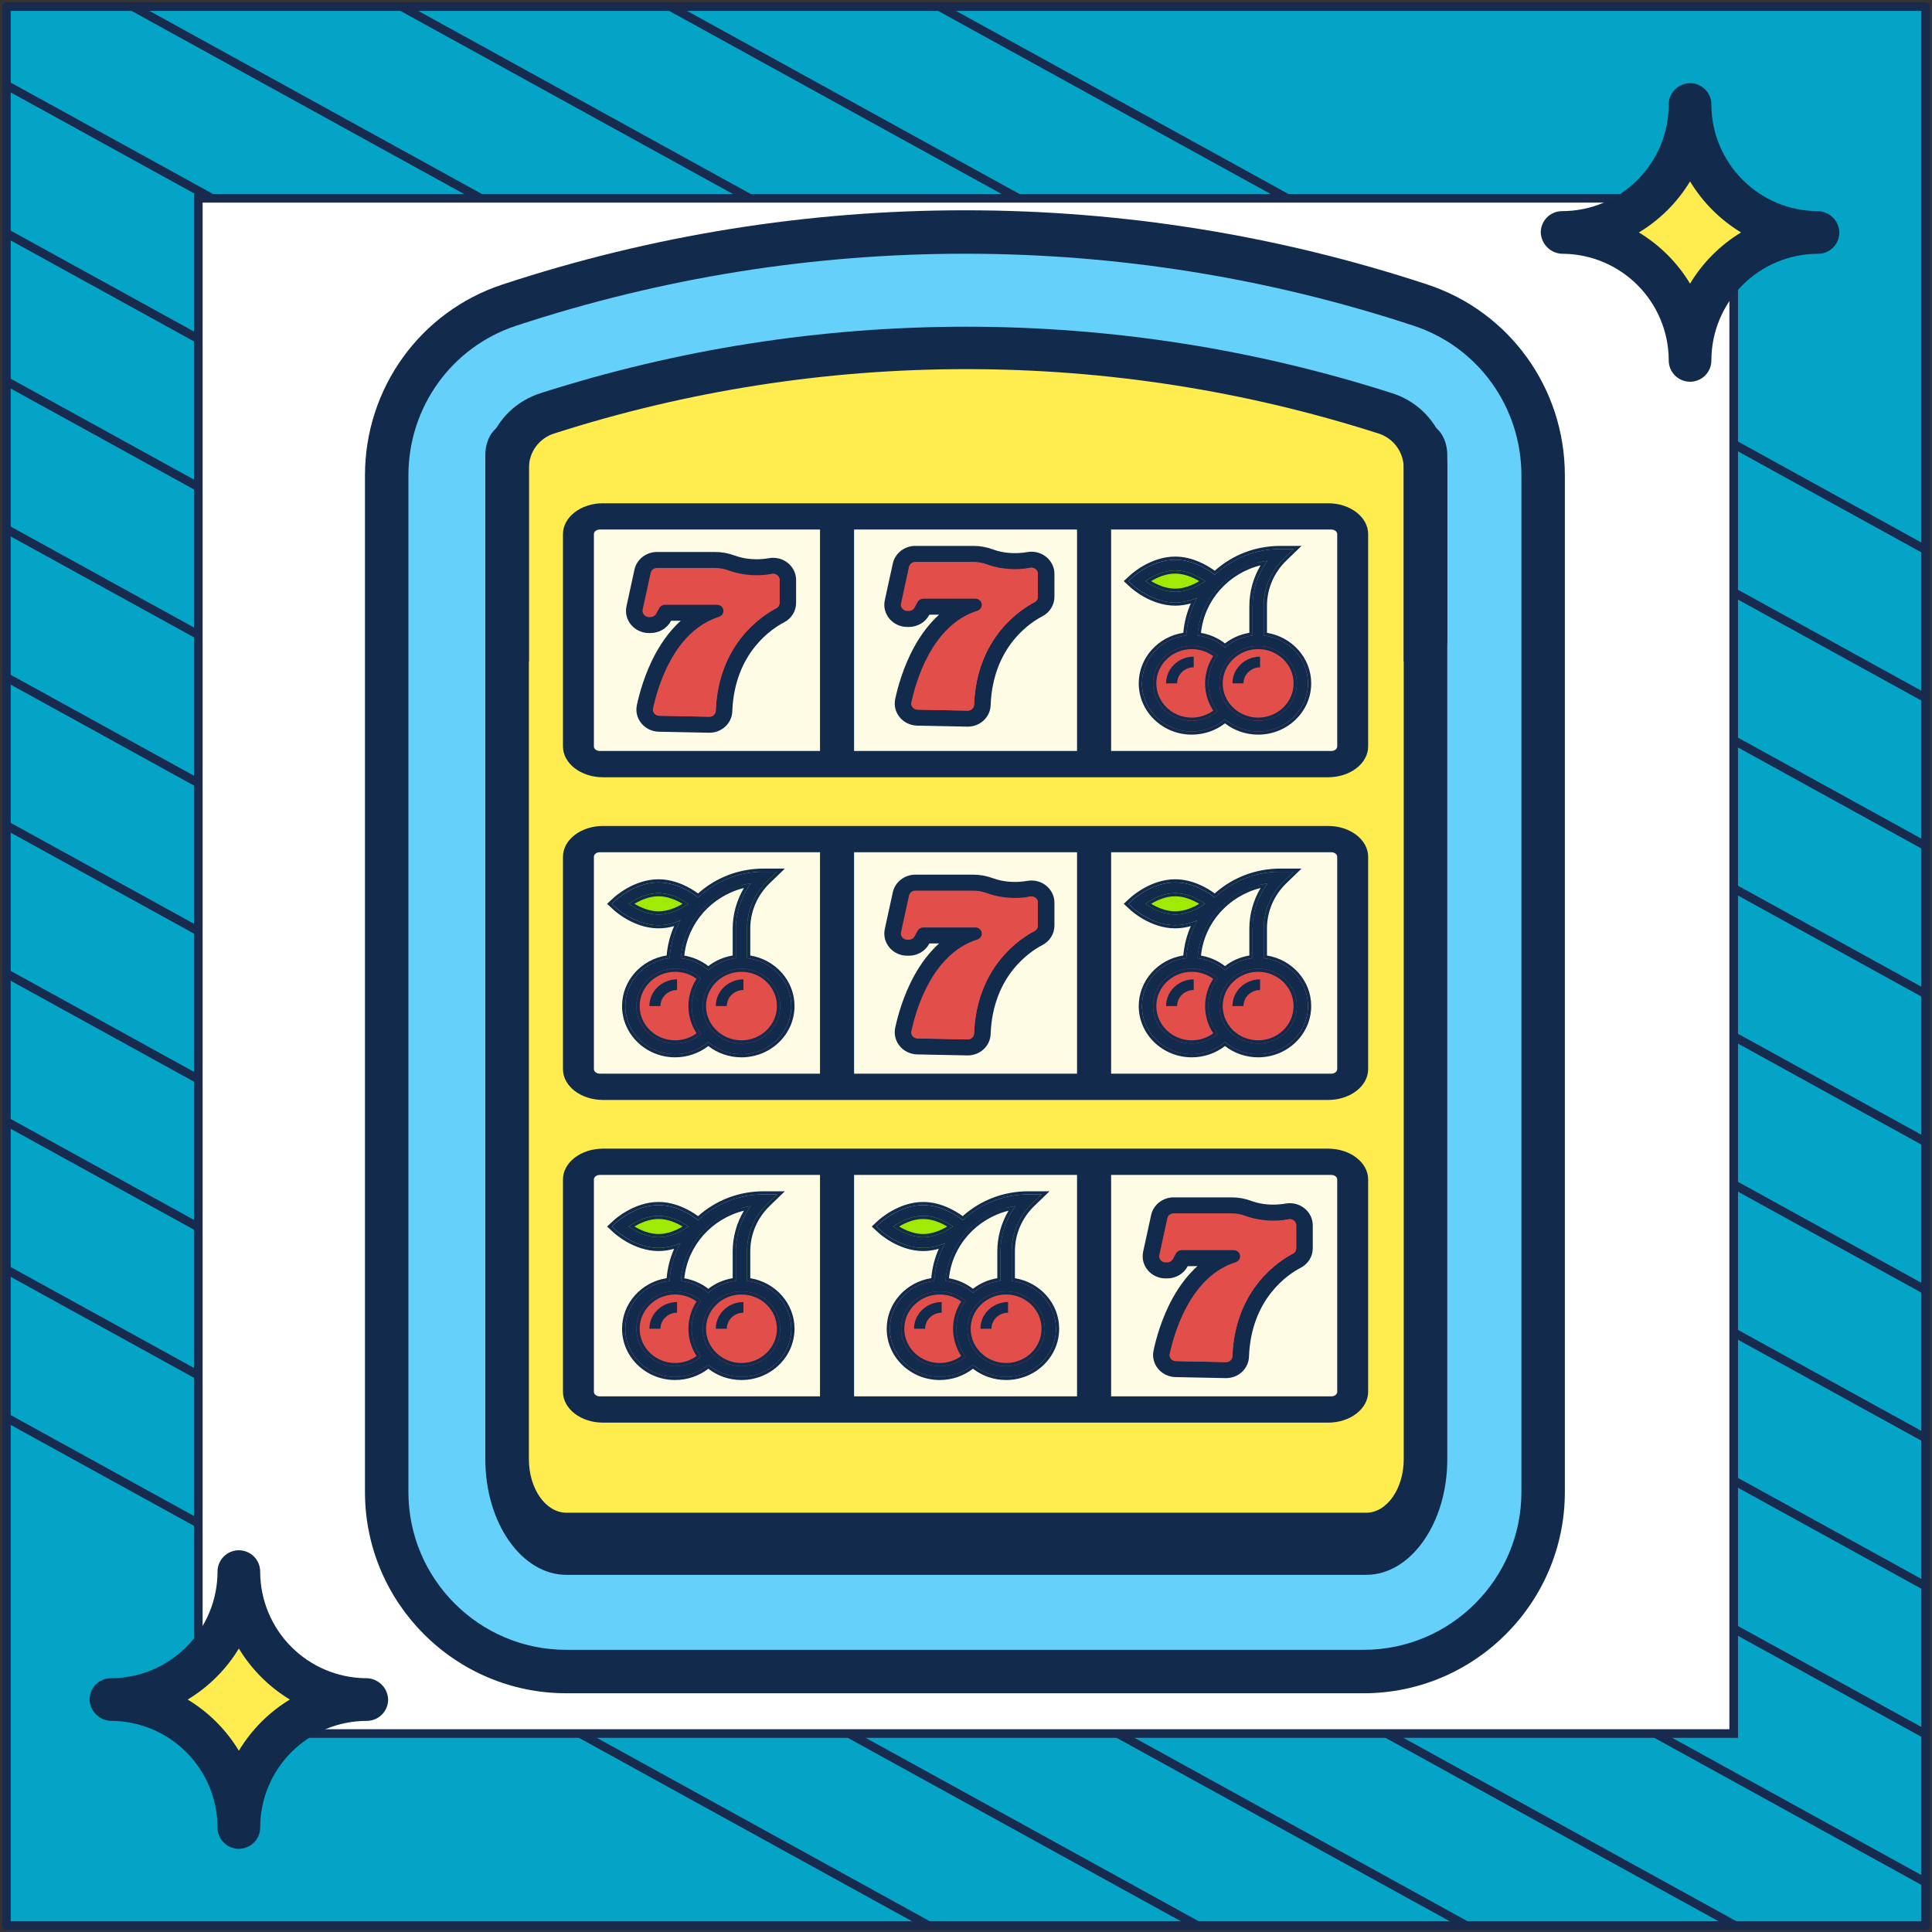 <?xml version="1.0" encoding="UTF-8"?> <svg xmlns="http://www.w3.org/2000/svg" width="302" height="302" viewBox="0 0 302 302" fill="none"><rect x="0" y="0" width="302" height="302" fill="#333333" stroke="none"/><path d="M301 1.038H1V301H301V1.038Z" fill="#04A4C7" stroke="#182A4D" stroke-width="1.346" stroke-linejoin="round"></path><mask id="mask0_2248_15989" style="mask-type:luminance" maskUnits="userSpaceOnUse" x="1" y="1" width="300" height="300"><path d="M301 1H1V300.962H301V1Z" fill="white"></path></mask><g mask="url(#mask0_2248_15989)"><path d="M-285.023 64.085L219.795 342.086" stroke="#182A4D" stroke-width="1.346" stroke-miterlimit="10"></path><path d="M-263.954 52.544L240.932 330.581" stroke="#182A4D" stroke-width="1.346" stroke-miterlimit="10"></path><path d="M-242.819 41.04L261.999 319.04" stroke="#182A4D" stroke-width="1.346" stroke-miterlimit="10"></path><path d="M-221.682 29.536L283.136 307.536" stroke="#182A4D" stroke-width="1.346" stroke-miterlimit="10"></path><path d="M-200.545 18.032L304.272 296.032" stroke="#182A4D" stroke-width="1.346" stroke-miterlimit="10"></path><path d="M-179.41 6.528L325.409 284.528" stroke="#182A4D" stroke-width="1.346" stroke-miterlimit="10"></path><path d="M-158.273 -5.014L346.545 273.024" stroke="#182A4D" stroke-width="1.346" stroke-miterlimit="10"></path><path d="M-137.205 -16.517L367.613 261.483" stroke="#182A4D" stroke-width="1.346" stroke-miterlimit="10"></path><path d="M-116.069 -28.021L388.749 249.979" stroke="#182A4D" stroke-width="1.346" stroke-miterlimit="10"></path><path d="M-94.932 -39.525L409.886 238.475" stroke="#182A4D" stroke-width="1.346" stroke-miterlimit="10"></path><path d="M-73.796 -51.029L431.023 226.971" stroke="#182A4D" stroke-width="1.346" stroke-miterlimit="10"></path><path d="M-52.659 -62.533L452.159 215.467" stroke="#182A4D" stroke-width="1.346" stroke-miterlimit="10"></path><path d="M-31.591 -74.075L473.227 203.963" stroke="#182A4D" stroke-width="1.346" stroke-miterlimit="10"></path><path d="M-10.454 -85.579L494.363 192.422" stroke="#182A4D" stroke-width="1.346" stroke-miterlimit="10"></path></g><path d="M271 31H31V270.975H271V31Z" fill="white" stroke="#182A4D" stroke-width="1.346" stroke-miterlimit="10"></path><path d="M241.214 233.228C241.214 180.255 241.214 127.281 241.214 74.308C241.214 62.239 233.512 51.472 222.05 47.695C175.803 32.455 125.857 32.455 79.61 47.695C68.148 51.472 60.446 62.239 60.446 74.308V233.228C60.446 248.723 73.008 261.286 88.504 261.286H213.156C228.652 261.286 241.214 248.724 241.214 233.228Z" fill="#65D1FB"></path><path d="M219.572 72.469V97.704H81.572V72.469C81.572 68.808 83.989 65.594 87.589 64.466C107.942 58.103 129.133 54.876 150.574 54.876C172.011 54.876 193.203 58.103 213.555 64.466C217.155 65.594 219.572 68.808 219.572 72.469Z" fill="#FFEC4E"></path><path d="M79.669 66.297H222.427V228.685C222.427 236.228 218.29 242.366 213.206 242.366H88.89C83.806 242.366 79.669 236.228 79.669 228.685V66.297Z" fill="#FFEC4E"></path><path d="M244.61 141.047V74.308C244.61 60.698 235.971 48.708 223.113 44.471C199.754 36.773 175.435 32.87 150.83 32.87C126.225 32.87 101.906 36.773 78.548 44.471C65.69 48.708 57.051 60.698 57.051 74.308V233.228C57.051 250.571 71.161 264.681 88.504 264.681H213.156C230.499 264.681 244.609 250.571 244.609 233.228L244.61 187.337V141.047ZM213.156 257.89H88.504C74.906 257.89 63.842 246.826 63.842 233.228V74.308C63.842 63.637 70.606 54.238 80.673 50.921C103.345 43.449 126.949 39.661 150.83 39.661C174.711 39.661 198.315 43.449 220.987 50.921C231.054 54.238 237.818 63.637 237.818 74.308V233.228C237.818 246.826 226.755 257.89 213.156 257.89Z" fill="#122B4D"></path><path d="M79.267 103.414H222.829C224.71 103.414 226.234 101.929 226.234 100.098V73.163C226.234 67.823 222.779 63.124 217.636 61.472C196.117 54.569 173.715 51.069 151.051 51.069C128.383 51.069 105.979 54.569 84.459 61.473C79.317 63.125 75.862 67.823 75.862 73.163V100.098C75.862 101.929 77.387 103.414 79.267 103.414ZM82.673 73.163C82.673 70.691 84.249 68.523 86.592 67.77C107.421 61.089 129.108 57.7 151.051 57.7C172.989 57.7 194.675 61.089 215.503 67.77C217.848 68.524 219.423 70.691 219.423 73.163V103.414H82.673V73.163Z" fill="#122B4D"></path><path d="M222.829 66.297H97.907L219.423 66.297V228.096C219.423 232.709 216.79 236.461 213.552 236.461H88.539C85.304 236.461 82.673 232.709 82.673 228.096V66.297H97.907H79.267C77.387 66.297 75.862 68.471 75.862 71.152V228.096C75.862 238.064 81.549 246.172 88.539 246.172H213.552C220.545 246.172 226.234 238.063 226.234 228.096V71.152C226.234 68.471 224.71 66.297 222.829 66.297Z" fill="#122B4D"></path><path d="M90.664 116.677V83.488C90.664 81.96 92.27 80.722 94.251 80.722H130.842V119.443H94.251C92.27 119.443 90.664 118.205 90.664 116.677Z" fill="#FFFCE5"></path><path d="M110.887 114.123C110.864 114.123 110.842 114.123 110.82 114.123L102.999 113.965C102.059 113.946 101.183 113.527 100.597 112.817C100.011 112.108 99.783 111.191 99.972 110.302C100.325 108.64 101.177 105.384 102.914 102.239C104.218 99.88 105.771 98.002 107.559 96.621H104.641L104.485 96.908C103.938 97.913 102.867 98.538 101.691 98.538H101.436C100.48 98.538 99.586 98.126 98.984 97.409C98.382 96.692 98.149 95.762 98.346 94.859L99.597 89.119C99.903 87.716 101.202 86.697 102.686 86.697H111.771C112.76 86.697 113.731 86.871 114.658 87.216C115.416 87.497 116.657 87.832 118.271 87.832C118.938 87.832 119.619 87.773 120.293 87.656C120.478 87.624 120.667 87.608 120.854 87.608C122.596 87.608 124.014 88.976 124.014 90.658V94.239C124.014 95.366 123.375 96.397 122.347 96.928C120.488 97.889 114.395 101.756 114.041 111.187C113.979 112.833 112.593 114.123 110.887 114.123Z" fill="#122B4D"></path><path d="M102.686 88.783H111.77C112.493 88.783 113.209 88.913 113.884 89.163C115.107 89.617 117.539 90.252 120.673 89.71C121.288 89.604 121.854 90.055 121.854 90.658V94.239C121.854 94.594 121.653 94.921 121.328 95.088C119.328 96.122 112.281 100.505 111.883 111.111C111.863 111.636 111.408 112.048 110.865 112.037L103.044 111.879C102.421 111.866 101.961 111.311 102.087 110.722C102.761 107.549 105.26 98.663 112.401 96.414C112.809 96.285 113.083 95.915 113.083 95.499C113.083 94.967 112.636 94.535 112.085 94.535H103.94C103.57 94.535 103.23 94.733 103.057 95.05L102.574 95.936C102.402 96.253 102.062 96.451 101.691 96.451H101.435C100.801 96.451 100.328 95.888 100.459 95.288L101.709 89.549C101.806 89.103 102.214 88.783 102.686 88.783Z" fill="#E24F4B"></path><path d="M120.673 89.71C120.493 89.741 120.316 89.768 120.141 89.791V93.135C120.141 93.49 119.939 93.817 119.615 93.984C117.614 95.019 110.568 99.402 110.169 110.008C110.15 110.532 109.695 110.944 109.151 110.933L102.075 110.79C101.997 111.353 102.445 111.866 103.044 111.879L110.865 112.037C111.408 112.047 111.863 111.636 111.883 111.111C112.281 100.505 119.327 96.122 121.328 95.088C121.653 94.921 121.854 94.594 121.854 94.239V90.658C121.854 90.054 121.288 89.604 120.673 89.71Z" fill="#E24F4B"></path><path d="M120.854 87.194C120.641 87.194 120.427 87.212 120.218 87.249C119.568 87.361 118.913 87.418 118.271 87.418C116.722 87.418 115.535 87.098 114.812 86.829C113.835 86.467 112.812 86.283 111.771 86.283H102.686C101 86.283 99.525 87.44 99.177 89.034L97.927 94.773C97.704 95.799 97.968 96.855 98.651 97.67C99.335 98.484 100.35 98.951 101.436 98.951H101.692C103.027 98.951 104.242 98.242 104.864 97.101L104.9 97.035H106.41C104.944 98.358 103.645 100.038 102.537 102.044C100.774 105.234 99.91 108.535 99.552 110.219C99.338 111.228 99.596 112.269 100.262 113.075C100.928 113.882 101.923 114.357 102.99 114.378L110.811 114.536C110.836 114.537 110.861 114.537 110.887 114.537C112.825 114.537 114.399 113.072 114.469 111.202C114.815 101.992 120.741 98.227 122.549 97.293C123.717 96.689 124.442 95.519 124.442 94.239V90.658C124.442 88.748 122.832 87.194 120.854 87.194ZM123.585 94.239C123.585 95.213 123.033 96.104 122.145 96.563C120.235 97.55 113.975 101.521 113.613 111.172C113.559 112.595 112.362 113.709 110.887 113.709C110.867 113.709 110.848 113.709 110.829 113.709L103.008 113.551C102.195 113.534 101.439 113.173 100.931 112.559C100.425 111.946 100.228 111.153 100.391 110.385C100.74 108.745 101.581 105.532 103.292 102.434C104.563 100.134 106.088 98.287 107.826 96.944C107.968 96.835 108.023 96.65 107.963 96.484C107.903 96.318 107.741 96.207 107.559 96.207H104.642C104.483 96.207 104.337 96.292 104.263 96.428L104.106 96.715C103.633 97.584 102.708 98.124 101.692 98.124H101.436C100.61 98.124 99.837 97.768 99.317 97.148C98.796 96.528 98.595 95.725 98.765 94.943L100.016 89.204C100.28 87.991 101.403 87.111 102.686 87.111H111.771C112.707 87.111 113.627 87.276 114.505 87.602C115.296 87.895 116.591 88.246 118.271 88.246C118.963 88.246 119.669 88.184 120.368 88.064C120.529 88.036 120.692 88.022 120.854 88.022C122.36 88.022 123.585 89.204 123.585 90.658L123.585 94.239Z" fill="#122B4D"></path><path d="M171.021 80.722V119.443H130.843V80.722H171.021Z" fill="#FFFCE5"></path><path d="M151.268 113.171C151.246 113.171 151.224 113.171 151.201 113.17L143.38 113.012C142.44 112.993 141.565 112.575 140.978 111.865C140.392 111.156 140.164 110.239 140.353 109.35C140.707 107.688 141.559 104.431 143.296 101.287C144.599 98.927 146.153 97.05 147.94 95.669H145.023L144.867 95.956C144.319 96.961 143.248 97.586 142.073 97.586H141.817C140.861 97.586 139.968 97.174 139.365 96.457C138.763 95.74 138.531 94.81 138.728 93.906L139.978 88.167C140.284 86.763 141.583 85.745 143.068 85.745H152.152C153.141 85.745 154.112 85.919 155.04 86.263C155.797 86.545 157.038 86.88 158.652 86.88C159.32 86.88 160 86.821 160.675 86.704C160.859 86.672 161.048 86.656 161.235 86.656C162.978 86.656 164.395 88.024 164.395 89.706V93.287C164.395 94.414 163.757 95.445 162.729 95.976C160.869 96.937 154.776 100.804 154.422 110.235C154.36 111.881 152.975 113.171 151.268 113.171Z" fill="#122B4D"></path><path d="M143.067 87.832H152.152C152.874 87.832 153.59 87.961 154.265 88.212C155.488 88.666 157.921 89.3 161.054 88.758C161.669 88.652 162.236 89.103 162.236 89.706V93.287C162.236 93.642 162.034 93.969 161.71 94.137C159.709 95.171 152.662 99.554 152.264 110.16C152.244 110.685 151.79 111.096 151.246 111.085L143.425 110.927C142.802 110.914 142.342 110.36 142.468 109.77C143.143 106.598 145.641 97.712 152.782 95.463C153.19 95.334 153.465 94.963 153.465 94.548C153.465 94.015 153.018 93.583 152.467 93.583H144.322C143.951 93.583 143.611 93.782 143.438 94.098L142.956 94.984C142.783 95.301 142.443 95.5 142.072 95.5H141.817C141.183 95.5 140.709 94.936 140.84 94.337L142.09 88.597C142.188 88.151 142.595 87.832 143.067 87.832Z" fill="#E24F4B"></path><path d="M161.055 88.758C160.875 88.789 160.698 88.816 160.523 88.84V92.183C160.523 92.539 160.321 92.865 159.997 93.033C157.996 94.067 150.95 98.45 150.551 109.056C150.531 109.581 150.077 109.992 149.533 109.981L142.457 109.838C142.379 110.402 142.827 110.915 143.425 110.927L151.246 111.085C151.79 111.096 152.245 110.684 152.264 110.16C152.663 99.554 159.709 95.171 161.71 94.136C162.034 93.969 162.236 93.642 162.236 93.287V89.706C162.236 89.103 161.67 88.652 161.055 88.758Z" fill="#E24F4B"></path><path d="M161.235 86.242C161.023 86.242 160.809 86.261 160.599 86.297C159.95 86.409 159.294 86.466 158.652 86.466C157.104 86.466 155.917 86.146 155.193 85.877C154.217 85.515 153.193 85.331 152.152 85.331H143.068C141.382 85.331 139.906 86.488 139.559 88.082L138.308 93.821C138.085 94.848 138.349 95.904 139.033 96.718C139.717 97.533 140.732 98 141.817 98H142.073C143.408 98 144.624 97.291 145.246 96.149L145.281 96.083H146.791C145.326 97.406 144.026 99.087 142.918 101.093C141.156 104.283 140.292 107.583 139.934 109.267C139.719 110.277 139.978 111.318 140.643 112.124C141.309 112.93 142.304 113.405 143.371 113.426L151.192 113.584C151.218 113.585 151.243 113.585 151.268 113.585C153.206 113.585 154.78 112.12 154.85 110.25C155.196 101.04 161.122 97.276 162.931 96.341C164.098 95.738 164.823 94.567 164.823 93.287V89.706C164.823 87.796 163.214 86.242 161.235 86.242ZM163.967 93.287C163.967 94.261 163.415 95.152 162.526 95.611C160.616 96.598 154.357 100.569 153.994 110.22C153.941 111.643 152.743 112.757 151.268 112.757C151.249 112.757 151.23 112.757 151.21 112.757L143.389 112.599C142.577 112.582 141.82 112.221 141.313 111.607C140.806 110.994 140.609 110.202 140.773 109.433C141.121 107.794 141.962 104.581 143.674 101.482C144.944 99.182 146.469 97.335 148.207 95.993C148.35 95.883 148.404 95.698 148.344 95.533C148.284 95.367 148.122 95.256 147.94 95.256H145.023C144.864 95.256 144.718 95.341 144.644 95.477L144.488 95.763C144.014 96.632 143.089 97.172 142.073 97.172H141.817C140.991 97.172 140.219 96.816 139.698 96.197C139.178 95.577 138.977 94.773 139.147 93.992L140.397 88.252C140.661 87.039 141.784 86.159 143.068 86.159H152.152C153.088 86.159 154.008 86.324 154.886 86.65C155.677 86.944 156.972 87.294 158.652 87.294C159.345 87.294 160.051 87.233 160.75 87.112C160.91 87.084 161.073 87.07 161.235 87.07C162.741 87.07 163.967 88.253 163.967 89.706L163.967 93.287Z" fill="#122B4D"></path><path d="M171.021 119.442V80.722H207.612C209.593 80.722 211.199 81.96 211.199 83.488V116.677C211.199 118.204 209.593 119.443 207.612 119.443H171.021V119.442Z" fill="#FFFCE5"></path><path d="M183.703 94.221C180.056 94.221 177.56 91.595 177.439 91.483L176.787 90.88L177.439 90.276C177.56 90.164 180.056 87.538 183.703 87.538C187.35 87.538 189.846 90.164 189.966 90.276L190.619 90.88L189.966 91.483C189.846 91.595 187.35 94.221 183.703 94.221Z" fill="#A1EA06"></path><path d="M202.221 85.867L200.734 87.287C198.676 89.292 197.535 91.949 197.535 94.772V100.124H195.806V94.772C195.806 93.219 196.1 91.715 196.671 90.328C197.034 89.392 197.535 88.507 198.14 87.688C197.639 87.755 197.138 87.855 196.671 88.006C191.19 89.459 187.161 94.377 187.161 100.124H185.432C185.432 93.441 190.222 87.772 196.671 86.268C197.777 86.001 198.936 85.867 200.129 85.867H202.221Z" fill="#122B4D"></path><path d="M202.221 85.867L200.734 87.287C198.676 89.292 197.535 91.949 197.535 94.772V100.124H196.671V90.328C197.034 89.392 197.535 88.507 198.14 87.688C197.639 87.755 197.138 87.855 196.671 88.006V86.268C197.777 86.001 198.936 85.867 200.129 85.867H202.221Z" fill="#A1EA06"></path><path d="M186.296 99.289C182.008 99.289 178.515 102.664 178.515 106.807C178.515 110.951 182.008 114.382 186.296 114.382C190.584 114.382 194.077 110.951 194.077 106.807C194.077 102.664 190.584 99.289 186.296 99.289Z" fill="#E24F4B"></path><path d="M196.67 99.289C192.383 99.289 188.89 102.664 188.89 106.807C188.89 110.951 192.383 114.382 196.67 114.382C200.958 114.382 204.451 110.951 204.451 106.807C204.451 102.664 200.958 99.289 196.67 99.289Z" fill="#E24F4B"></path><path d="M176.398 90.838L177.05 91.441C177.171 91.553 180.052 94.179 183.699 94.179C184.967 94.179 186.143 93.862 187.142 93.443C186.148 95.257 185.569 97.262 185.451 99.347C181.555 99.754 178.512 102.95 178.512 106.821C178.512 110.967 182.003 114.34 186.293 114.34C188.217 114.34 190.063 113.649 191.482 112.422C192.86 113.614 194.677 114.34 196.667 114.34C200.957 114.34 204.448 110.967 204.448 106.821C204.448 102.958 201.416 99.767 197.531 99.35V94.728C197.531 91.904 198.67 89.249 200.736 87.252L202.212 85.826H200.125C196.29 85.826 192.674 87.26 189.913 89.869C188.963 89.121 186.568 87.496 183.699 87.496C180.052 87.496 177.171 90.123 177.05 90.234L176.398 90.838ZM180.241 106.821C180.241 103.597 182.956 100.974 186.293 100.974C187.789 100.974 189.225 101.511 190.329 102.465C189.421 103.695 188.886 105.199 188.886 106.821C188.886 108.444 189.421 109.948 190.329 111.178C189.225 112.132 187.789 112.669 186.293 112.669C182.956 112.669 180.241 110.046 180.241 106.821ZM202.719 106.821C202.719 110.046 200.004 112.669 196.667 112.669C193.33 112.669 190.615 110.046 190.615 106.821C190.615 103.597 193.33 100.974 196.667 100.974C200.004 100.974 202.719 103.597 202.719 106.821ZM198.137 87.645C196.663 89.651 195.802 92.12 195.802 94.728V99.35C194.153 99.527 192.657 100.204 191.482 101.221C190.284 100.184 188.78 99.531 187.183 99.353C187.559 93.396 192.186 88.541 198.137 87.645ZM183.699 89.167C185.658 89.167 187.415 90.165 188.379 90.84C187.419 91.513 185.668 92.509 183.699 92.509C181.74 92.509 179.983 91.51 179.02 90.836C179.98 90.163 181.731 89.167 183.699 89.167Z" fill="#122B4D"></path><path fill-rule="evenodd" clip-rule="evenodd" d="M175.657 90.838L176.696 89.877C176.774 89.805 177.557 89.093 178.795 88.396C180.029 87.701 181.752 87.002 183.699 87.002C186.432 87.002 188.731 88.378 189.881 89.216C192.693 86.708 196.304 85.331 200.125 85.331H203.448L201.098 87.602C201.098 87.602 201.098 87.602 201.098 87.602C199.128 89.506 198.044 92.035 198.044 94.728V98.919C201.964 99.555 204.96 102.855 204.96 106.821C204.96 111.24 201.24 114.835 196.667 114.835C194.707 114.835 192.903 114.173 191.482 113.07C190.021 114.203 188.193 114.835 186.293 114.835C181.72 114.835 178.001 111.24 178.001 106.821C178.001 102.837 181.023 99.525 184.969 98.911C185.104 97.316 185.502 95.77 186.142 94.321C185.389 94.535 184.567 94.674 183.699 94.674C181.752 94.674 180.029 93.975 178.795 93.28C177.557 92.583 176.774 91.871 176.696 91.799L175.657 90.838ZM186.427 93.713C186.674 93.63 186.913 93.539 187.142 93.443C187.022 93.662 186.907 93.884 186.8 94.109C186.015 95.743 185.555 97.514 185.451 99.347C181.556 99.754 178.512 102.95 178.512 106.821C178.512 110.967 182.003 114.34 186.293 114.34C188.217 114.34 190.063 113.649 191.483 112.422C192.86 113.614 194.677 114.34 196.667 114.34C200.957 114.34 204.448 110.967 204.448 106.821C204.448 102.958 201.417 99.767 197.532 99.35V94.728C197.532 91.904 198.67 89.249 200.736 87.252L202.212 85.826H200.125C196.29 85.826 192.674 87.26 189.913 89.869C188.963 89.121 186.568 87.496 183.699 87.496C180.052 87.496 177.171 90.123 177.05 90.234L176.398 90.838L177.05 91.441C177.171 91.553 180.052 94.18 183.699 94.18C184.676 94.18 185.599 93.991 186.427 93.713ZM186.293 101.468C183.239 101.468 180.753 103.87 180.753 106.821C180.753 109.773 183.239 112.174 186.293 112.174C187.513 112.174 188.689 111.784 189.646 111.081C188.841 109.847 188.375 108.385 188.375 106.821C188.375 105.258 188.841 103.796 189.646 102.562C188.689 101.858 187.513 101.468 186.293 101.468ZM190.329 102.465C189.225 101.511 187.789 100.974 186.293 100.974C182.956 100.974 180.241 103.597 180.241 106.821C180.241 110.046 182.956 112.669 186.293 112.669C187.789 112.669 189.225 112.132 190.329 111.178C189.421 109.948 188.887 108.444 188.887 106.821C188.887 105.199 189.421 103.695 190.329 102.465ZM196.667 112.174C199.721 112.174 202.207 109.773 202.207 106.821C202.207 103.87 199.721 101.468 196.667 101.468C193.613 101.468 191.127 103.87 191.127 106.821C191.127 109.773 193.613 112.174 196.667 112.174ZM198.137 87.645C197.899 87.681 197.663 87.723 197.429 87.771C191.823 88.932 187.544 93.634 187.183 99.353C188.781 99.531 190.284 100.184 191.483 101.221C192.658 100.204 194.153 99.527 195.803 99.35V94.728C195.803 92.361 196.511 90.11 197.743 88.214C197.869 88.02 198 87.831 198.137 87.645ZM197.052 88.365C192.055 89.607 188.252 93.804 187.731 98.93C189.104 99.164 190.395 99.729 191.482 100.572C192.563 99.734 193.866 99.15 195.291 98.919V94.728C195.291 92.436 195.93 90.248 197.052 88.365ZM187.462 90.84C186.501 90.263 185.148 89.662 183.699 89.662C182.244 89.662 180.894 90.261 179.937 90.836C180.898 91.413 182.251 92.014 183.699 92.014C185.155 92.014 186.505 91.415 187.462 90.84ZM187.93 90.541C186.92 89.906 185.385 89.167 183.699 89.167C182.007 89.167 180.475 89.903 179.469 90.538C179.305 90.641 179.155 90.742 179.02 90.836C179.155 90.931 179.305 91.031 179.469 91.135C180.479 91.77 182.015 92.509 183.699 92.509C185.392 92.509 186.924 91.773 187.93 91.138C188.094 91.035 188.244 90.934 188.379 90.84C188.244 90.745 188.094 90.645 187.93 90.541ZM196.667 112.669C200.004 112.669 202.719 110.046 202.719 106.821C202.719 103.597 200.004 100.974 196.667 100.974C193.33 100.974 190.616 103.597 190.616 106.821C190.616 110.046 193.33 112.669 196.667 112.669Z" fill="#122B4D"></path><path d="M192.647 106.821H194.376C194.376 105.44 195.54 104.315 196.97 104.315V102.645C194.587 102.645 192.647 104.518 192.647 106.821Z" fill="#122B4D"></path><path d="M182.273 106.821H184.002C184.002 105.44 185.165 104.315 186.595 104.315V102.645C184.212 102.645 182.273 104.518 182.273 106.821Z" fill="#122B4D"></path><path d="M207.611 78.669H94.251C90.804 78.669 88 80.831 88 83.488V116.677C88 119.335 90.804 121.497 94.251 121.497H207.611C211.058 121.497 213.862 119.335 213.862 116.677V83.488C213.862 80.831 211.058 78.669 207.611 78.669ZM92.835 116.677V83.488C92.835 83.095 93.25 82.775 93.76 82.775H128.179V117.389H93.759C93.25 117.389 92.835 117.07 92.835 116.677ZM133.505 82.776H168.357V117.389H133.505V82.776ZM209.027 116.677C209.027 117.07 208.612 117.389 208.103 117.389H173.683V82.776H208.103C208.613 82.776 209.027 83.095 209.027 83.488L209.027 116.677Z" fill="#122B4D"></path><path d="M90.664 167.118V133.929C90.664 132.402 92.27 131.164 94.251 131.164H130.842V169.884H94.251C92.27 169.884 90.664 168.646 90.664 167.118Z" fill="#FFFCE5"></path><path d="M102.94 144.662C99.293 144.662 96.797 142.037 96.676 141.925L96.024 141.321L96.676 140.717C96.797 140.605 99.293 137.979 102.94 137.979C106.587 137.979 109.082 140.605 109.203 140.717L109.856 141.321L109.203 141.925C109.082 142.037 106.587 144.662 102.94 144.662Z" fill="#A1EA06"></path><path d="M121.458 136.309L119.971 137.729C117.913 139.734 116.772 142.39 116.772 145.214V150.566H115.043V145.214C115.043 143.66 115.337 142.156 115.908 140.77C116.271 139.834 116.772 138.948 117.377 138.13C116.876 138.196 116.375 138.297 115.908 138.447C110.427 139.901 106.398 144.818 106.398 150.566H104.669C104.669 143.883 109.458 138.213 115.908 136.71C117.014 136.442 118.173 136.309 119.366 136.309H121.458Z" fill="#122B4D"></path><path d="M121.458 136.309L119.971 137.729C117.913 139.734 116.772 142.39 116.772 145.214V150.566H115.908V140.769C116.271 139.834 116.772 138.948 117.377 138.13C116.876 138.196 116.375 138.297 115.908 138.447V136.71C117.014 136.442 118.173 136.309 119.366 136.309H121.458Z" fill="#A1EA06"></path><path d="M105.533 149.73C101.245 149.73 97.752 153.105 97.752 157.249C97.752 161.392 101.245 164.823 105.533 164.823C109.821 164.823 113.313 161.392 113.313 157.249C113.313 153.105 109.821 149.73 105.533 149.73Z" fill="#E24F4B"></path><path d="M115.907 149.73C111.62 149.73 108.127 153.105 108.127 157.249C108.127 161.392 111.62 164.823 115.907 164.823C120.195 164.823 123.688 161.392 123.688 157.249C123.688 153.105 120.195 149.73 115.907 149.73Z" fill="#E24F4B"></path><path d="M95.635 141.279L96.287 141.883C96.408 141.995 99.289 144.621 102.936 144.621C104.204 144.621 105.38 144.303 106.379 143.884C105.385 145.698 104.806 147.704 104.688 149.789C100.792 150.195 97.749 153.392 97.749 157.263C97.749 161.408 101.24 164.781 105.53 164.781C107.454 164.781 109.3 164.091 110.719 162.864C112.096 164.055 113.914 164.781 115.904 164.781C120.194 164.781 123.684 161.408 123.684 157.263C123.684 153.4 120.653 150.208 116.768 149.791V145.169C116.768 142.345 117.907 139.69 119.973 137.693L121.449 136.267H119.362C115.527 136.267 111.911 137.702 109.15 140.31C108.2 139.562 105.805 137.938 102.936 137.938C99.289 137.938 96.408 140.564 96.287 140.676L95.635 141.279ZM99.478 157.263C99.478 154.038 102.193 151.415 105.53 151.415C107.026 151.415 108.462 151.952 109.566 152.907C108.658 154.137 108.123 155.64 108.123 157.263C108.123 158.885 108.658 160.389 109.566 161.619C108.462 162.574 107.026 163.11 105.53 163.11C102.193 163.11 99.478 160.487 99.478 157.263ZM121.955 157.263C121.955 160.487 119.241 163.11 115.904 163.11C112.567 163.11 109.852 160.487 109.852 157.263C109.852 154.038 112.567 151.415 115.904 151.415C119.241 151.415 121.955 154.038 121.955 157.263ZM117.374 138.086C115.9 140.093 115.039 142.561 115.039 145.169V149.791C113.39 149.968 111.894 150.645 110.719 151.662C109.52 150.626 108.017 149.972 106.42 149.794C106.796 143.837 111.423 138.983 117.374 138.086ZM102.936 139.609C104.895 139.609 106.652 140.607 107.616 141.281C106.656 141.955 104.905 142.95 102.936 142.95C100.977 142.95 99.22 141.952 98.257 141.278C99.217 140.604 100.967 139.609 102.936 139.609Z" fill="#122B4D"></path><path fill-rule="evenodd" clip-rule="evenodd" d="M94.894 141.279L95.933 140.319C96.011 140.247 96.794 139.534 98.032 138.838C99.266 138.143 100.989 137.443 102.936 137.443C105.668 137.443 107.968 138.82 109.118 139.658C111.929 137.149 115.541 135.772 119.362 135.772H122.685L120.335 138.043C120.335 138.043 120.335 138.043 120.335 138.043C118.365 139.947 117.28 142.477 117.28 145.17V149.361C121.2 149.996 124.196 153.297 124.196 157.263C124.196 161.682 120.477 165.276 115.904 165.276C113.943 165.276 112.139 164.614 110.719 163.512C109.258 164.644 107.43 165.276 105.53 165.276C100.957 165.276 97.237 161.682 97.237 157.263C97.237 153.279 100.26 149.967 104.206 149.352C104.341 147.757 104.739 146.211 105.379 144.762C104.625 144.977 103.803 145.116 102.936 145.116C100.989 145.116 99.266 144.416 98.032 143.721C96.794 143.024 96.011 142.312 95.933 142.24L94.894 141.279ZM105.664 144.154C105.911 144.071 106.149 143.981 106.379 143.884C106.258 144.104 106.144 144.326 106.036 144.551C105.251 146.184 104.791 147.956 104.688 149.789C100.792 150.195 97.749 153.392 97.749 157.263C97.749 161.408 101.24 164.781 105.53 164.781C107.454 164.781 109.3 164.091 110.719 162.864C112.097 164.055 113.914 164.781 115.904 164.781C120.194 164.781 123.685 161.408 123.685 157.263C123.685 153.4 120.653 150.208 116.769 149.791V145.17C116.769 142.345 117.907 139.69 119.973 137.693L121.449 136.267H119.362C115.527 136.267 111.911 137.702 109.15 140.31C108.2 139.562 105.805 137.938 102.936 137.938C99.289 137.938 96.408 140.564 96.287 140.676L95.635 141.279L96.287 141.883C96.408 141.995 99.289 144.621 102.936 144.621C103.913 144.621 104.835 144.432 105.664 144.154ZM105.53 151.91C102.476 151.91 99.99 154.312 99.99 157.263C99.99 160.214 102.476 162.616 105.53 162.616C106.75 162.616 107.926 162.226 108.883 161.523C108.078 160.288 107.612 158.827 107.612 157.263C107.612 155.699 108.078 154.238 108.883 153.003C107.926 152.3 106.75 151.91 105.53 151.91ZM109.566 152.907C108.462 151.952 107.026 151.415 105.53 151.415C102.193 151.415 99.478 154.038 99.478 157.263C99.478 160.487 102.193 163.111 105.53 163.111C107.026 163.111 108.462 162.574 109.566 161.619C108.658 160.389 108.123 158.885 108.123 157.263C108.123 155.64 108.658 154.137 109.566 152.907ZM115.904 162.616C118.958 162.616 121.444 160.214 121.444 157.263C121.444 154.312 118.958 151.91 115.904 151.91C112.85 151.91 110.364 154.312 110.364 157.263C110.364 160.214 112.85 162.616 115.904 162.616ZM117.374 138.086C117.135 138.122 116.899 138.164 116.666 138.213C111.06 139.373 106.781 144.076 106.42 149.794C108.017 149.972 109.521 150.626 110.719 151.662C111.894 150.645 113.39 149.968 115.039 149.791V145.17C115.039 142.803 115.748 140.551 116.98 138.655C117.106 138.462 117.237 138.272 117.374 138.086ZM116.289 138.807C111.292 140.048 107.489 144.246 106.968 149.372C108.341 149.606 109.631 150.171 110.719 151.014C111.8 150.175 113.102 149.592 114.528 149.361V145.17C114.528 142.877 115.167 140.689 116.289 138.807ZM106.699 141.281C105.738 140.705 104.385 140.103 102.936 140.103C101.48 140.103 100.131 140.702 99.174 141.277C100.135 141.854 101.488 142.455 102.936 142.455C104.392 142.455 105.742 141.857 106.699 141.281ZM107.167 140.983C106.157 140.347 104.621 139.609 102.936 139.609C101.244 139.609 99.712 140.345 98.706 140.979C98.542 141.083 98.391 141.183 98.257 141.278C98.392 141.372 98.542 141.473 98.706 141.576C99.715 142.211 101.251 142.95 102.936 142.95C104.629 142.95 106.161 142.214 107.167 141.58C107.331 141.476 107.481 141.375 107.616 141.281C107.481 141.187 107.331 141.086 107.167 140.983ZM115.904 163.111C119.241 163.111 121.956 160.487 121.956 157.263C121.956 154.038 119.241 151.415 115.904 151.415C112.567 151.415 109.852 154.038 109.852 157.263C109.852 160.487 112.567 163.111 115.904 163.111Z" fill="#122B4D"></path><path d="M111.884 157.263H113.613C113.613 155.881 114.777 154.757 116.207 154.757V153.086C113.823 153.086 111.884 154.96 111.884 157.263Z" fill="#122B4D"></path><path d="M101.51 157.263H103.239C103.239 155.881 104.402 154.757 105.832 154.757V153.086C103.449 153.086 101.51 154.96 101.51 157.263Z" fill="#122B4D"></path><path d="M171.021 131.164V169.884H130.843V131.164H171.021Z" fill="#FFFCE5"></path><path d="M171.021 169.884V131.164H207.612C209.593 131.164 211.199 132.402 211.199 133.93V167.119C211.199 168.646 209.593 169.884 207.612 169.884H171.021V169.884Z" fill="#FFFCE5"></path><path d="M183.703 144.662C180.056 144.662 177.56 142.037 177.439 141.925L176.787 141.321L177.439 140.717C177.56 140.605 180.056 137.979 183.703 137.979C187.35 137.979 189.846 140.605 189.966 140.717L190.619 141.321L189.966 141.925C189.846 142.037 187.35 144.662 183.703 144.662Z" fill="#A1EA06"></path><path d="M202.221 136.309L200.734 137.729C198.676 139.734 197.535 142.39 197.535 145.214V150.566H195.806V145.214C195.806 143.66 196.1 142.156 196.671 140.77C197.034 139.834 197.535 138.948 198.14 138.13C197.639 138.196 197.138 138.297 196.671 138.447C191.19 139.901 187.161 144.818 187.161 150.566H185.432C185.432 143.883 190.222 138.213 196.671 136.71C197.777 136.442 198.936 136.309 200.129 136.309H202.221Z" fill="#122B4D"></path><path d="M202.221 136.309L200.734 137.729C198.676 139.734 197.535 142.39 197.535 145.214V150.566H196.671V140.769C197.034 139.834 197.535 138.948 198.14 138.13C197.639 138.196 197.138 138.297 196.671 138.447V136.71C197.777 136.442 198.936 136.309 200.129 136.309H202.221Z" fill="#A1EA06"></path><path d="M186.296 149.73C182.008 149.73 178.515 153.105 178.515 157.249C178.515 161.392 182.008 164.823 186.296 164.823C190.584 164.823 194.077 161.392 194.077 157.249C194.077 153.105 190.584 149.73 186.296 149.73Z" fill="#E24F4B"></path><path d="M196.67 149.73C192.383 149.73 188.89 153.105 188.89 157.249C188.89 161.392 192.383 164.823 196.67 164.823C200.958 164.823 204.451 161.392 204.451 157.249C204.451 153.105 200.958 149.73 196.67 149.73Z" fill="#E24F4B"></path><path d="M176.398 141.279L177.05 141.883C177.171 141.995 180.052 144.621 183.699 144.621C184.967 144.621 186.143 144.303 187.142 143.884C186.148 145.698 185.569 147.704 185.451 149.789C181.555 150.195 178.512 153.392 178.512 157.263C178.512 161.408 182.003 164.781 186.293 164.781C188.217 164.781 190.063 164.091 191.482 162.864C192.86 164.055 194.677 164.781 196.667 164.781C200.957 164.781 204.448 161.408 204.448 157.263C204.448 153.4 201.416 150.208 197.531 149.791V145.169C197.531 142.345 198.67 139.69 200.736 137.693L202.212 136.267H200.125C196.29 136.267 192.674 137.702 189.913 140.31C188.963 139.562 186.568 137.938 183.699 137.938C180.052 137.938 177.171 140.564 177.05 140.676L176.398 141.279ZM180.241 157.263C180.241 154.038 182.956 151.415 186.293 151.415C187.789 151.415 189.225 151.952 190.329 152.907C189.421 154.137 188.886 155.64 188.886 157.263C188.886 158.885 189.421 160.389 190.329 161.619C189.225 162.574 187.789 163.11 186.293 163.11C182.956 163.11 180.241 160.487 180.241 157.263ZM202.719 157.263C202.719 160.487 200.004 163.11 196.667 163.11C193.33 163.11 190.615 160.487 190.615 157.263C190.615 154.038 193.33 151.415 196.667 151.415C200.004 151.415 202.719 154.038 202.719 157.263ZM198.137 138.086C196.663 140.093 195.802 142.561 195.802 145.169V149.791C194.153 149.968 192.657 150.645 191.482 151.662C190.284 150.626 188.78 149.972 187.183 149.794C187.559 143.837 192.186 138.983 198.137 138.086ZM183.699 139.609C185.658 139.609 187.415 140.607 188.379 141.281C187.419 141.955 185.668 142.95 183.699 142.95C181.74 142.95 179.983 141.952 179.02 141.278C179.98 140.604 181.731 139.609 183.699 139.609Z" fill="#122B4D"></path><path fill-rule="evenodd" clip-rule="evenodd" d="M175.657 141.279L176.696 140.319C176.774 140.247 177.557 139.534 178.795 138.838C180.029 138.143 181.752 137.443 183.699 137.443C186.432 137.443 188.731 138.82 189.881 139.658C192.693 137.149 196.304 135.772 200.125 135.772H203.448L201.098 138.043C201.098 138.043 201.098 138.043 201.098 138.043C199.128 139.947 198.044 142.477 198.044 145.17V149.361C201.964 149.996 204.96 153.297 204.96 157.263C204.96 161.682 201.24 165.276 196.667 165.276C194.707 165.276 192.903 164.614 191.482 163.512C190.021 164.644 188.193 165.276 186.293 165.276C181.72 165.276 178.001 161.682 178.001 157.263C178.001 153.279 181.023 149.967 184.969 149.352C185.104 147.757 185.502 146.211 186.142 144.762C185.389 144.977 184.567 145.116 183.699 145.116C181.752 145.116 180.029 144.416 178.795 143.721C177.557 143.024 176.774 142.312 176.696 142.24L175.657 141.279ZM186.427 144.154C186.674 144.071 186.913 143.981 187.142 143.884C187.022 144.104 186.907 144.326 186.8 144.551C186.015 146.184 185.555 147.956 185.451 149.789C181.556 150.195 178.512 153.392 178.512 157.263C178.512 161.408 182.003 164.781 186.293 164.781C188.217 164.781 190.063 164.091 191.483 162.864C192.86 164.055 194.677 164.781 196.667 164.781C200.957 164.781 204.448 161.408 204.448 157.263C204.448 153.4 201.417 150.208 197.532 149.791V145.17C197.532 142.345 198.67 139.69 200.736 137.693L202.212 136.267H200.125C196.29 136.267 192.674 137.702 189.913 140.31C188.963 139.562 186.568 137.938 183.699 137.938C180.052 137.938 177.171 140.564 177.05 140.676L176.398 141.279L177.05 141.883C177.171 141.995 180.052 144.621 183.699 144.621C184.676 144.621 185.599 144.432 186.427 144.154ZM186.293 151.91C183.239 151.91 180.753 154.312 180.753 157.263C180.753 160.214 183.239 162.616 186.293 162.616C187.513 162.616 188.689 162.226 189.646 161.523C188.841 160.288 188.375 158.827 188.375 157.263C188.375 155.699 188.841 154.238 189.646 153.003C188.689 152.3 187.513 151.91 186.293 151.91ZM190.329 152.907C189.225 151.952 187.789 151.415 186.293 151.415C182.956 151.415 180.241 154.038 180.241 157.263C180.241 160.487 182.956 163.111 186.293 163.111C187.789 163.111 189.225 162.574 190.329 161.619C189.421 160.389 188.887 158.885 188.887 157.263C188.887 155.64 189.421 154.137 190.329 152.907ZM196.667 162.616C199.721 162.616 202.207 160.214 202.207 157.263C202.207 154.312 199.721 151.91 196.667 151.91C193.613 151.91 191.127 154.312 191.127 157.263C191.127 160.214 193.613 162.616 196.667 162.616ZM198.137 138.086C197.899 138.122 197.663 138.164 197.429 138.213C191.823 139.373 187.544 144.076 187.183 149.794C188.781 149.972 190.284 150.626 191.483 151.662C192.658 150.645 194.153 149.968 195.803 149.791V145.17C195.803 142.803 196.511 140.551 197.743 138.655C197.869 138.462 198 138.272 198.137 138.086ZM197.052 138.807C192.055 140.048 188.252 144.246 187.731 149.372C189.104 149.606 190.395 150.171 191.482 151.014C192.563 150.175 193.866 149.592 195.291 149.361V145.17C195.291 142.877 195.93 140.689 197.052 138.807ZM187.462 141.281C186.501 140.705 185.148 140.103 183.699 140.103C182.244 140.103 180.894 140.702 179.937 141.277C180.898 141.854 182.251 142.455 183.699 142.455C185.155 142.455 186.505 141.857 187.462 141.281ZM187.93 140.983C186.92 140.347 185.385 139.609 183.699 139.609C182.007 139.609 180.475 140.345 179.469 140.979C179.305 141.083 179.155 141.183 179.02 141.278C179.155 141.372 179.305 141.473 179.469 141.576C180.479 142.211 182.015 142.95 183.699 142.95C185.392 142.95 186.924 142.214 187.93 141.58C188.094 141.476 188.244 141.375 188.379 141.281C188.244 141.187 188.094 141.086 187.93 140.983ZM196.667 163.111C200.004 163.111 202.719 160.487 202.719 157.263C202.719 154.038 200.004 151.415 196.667 151.415C193.33 151.415 190.616 154.038 190.616 157.263C190.616 160.487 193.33 163.111 196.667 163.111Z" fill="#122B4D"></path><path d="M192.647 157.263H194.376C194.376 155.881 195.54 154.757 196.97 154.757V153.086C194.587 153.086 192.647 154.96 192.647 157.263Z" fill="#122B4D"></path><path d="M182.273 157.263H184.002C184.002 155.881 185.165 154.757 186.595 154.757V153.086C184.212 153.086 182.273 154.96 182.273 157.263Z" fill="#122B4D"></path><path d="M207.611 129.11H94.251C90.804 129.11 88 131.272 88 133.93V167.119C88 169.776 90.804 171.938 94.251 171.938H207.611C211.058 171.938 213.862 169.776 213.862 167.119V133.929C213.862 131.272 211.058 129.11 207.611 129.11ZM92.835 167.118V133.929C92.835 133.536 93.25 133.217 93.76 133.217H128.179V167.831H93.759C93.25 167.831 92.835 167.511 92.835 167.118ZM133.505 133.217H168.357V167.831H133.505V133.217ZM209.027 167.118C209.027 167.511 208.612 167.831 208.103 167.831H173.683V133.217H208.103C208.613 133.217 209.027 133.537 209.027 133.93L209.027 167.118Z" fill="#122B4D"></path><path d="M151.268 164.565C151.246 164.565 151.224 164.564 151.201 164.564L143.38 164.406C142.44 164.387 141.565 163.969 140.978 163.259C140.392 162.549 140.164 161.632 140.353 160.743C140.707 159.082 141.559 155.825 143.296 152.681C144.599 150.321 146.153 148.444 147.94 147.063H145.023L144.867 147.35C144.319 148.355 143.248 148.979 142.073 148.979H141.817C140.861 148.979 139.968 148.568 139.365 147.851C138.763 147.133 138.531 146.204 138.728 145.3L139.978 139.561C140.284 138.157 141.583 137.138 143.068 137.138H152.152C153.141 137.138 154.112 137.313 155.04 137.657C155.797 137.938 157.038 138.273 158.652 138.273C159.32 138.273 160 138.214 160.675 138.098C160.859 138.066 161.048 138.049 161.235 138.049C162.978 138.049 164.395 139.418 164.395 141.099V144.68C164.395 145.808 163.757 146.838 162.729 147.369C160.869 148.33 154.776 152.198 154.422 161.628C154.36 163.275 152.975 164.564 151.268 164.565Z" fill="#122B4D"></path><path d="M143.067 139.225H152.152C152.874 139.225 153.59 139.354 154.265 139.605C155.488 140.059 157.921 140.693 161.054 140.151C161.669 140.045 162.236 140.496 162.236 141.099V144.68C162.236 145.035 162.034 145.362 161.71 145.53C159.709 146.564 152.662 150.947 152.264 161.553C152.244 162.078 151.79 162.489 151.246 162.478L143.425 162.32C142.802 162.307 142.342 161.753 142.468 161.163C143.143 157.991 145.641 149.105 152.782 146.856C153.19 146.727 153.465 146.356 153.465 145.941C153.465 145.408 153.018 144.976 152.467 144.976H144.322C143.951 144.976 143.611 145.175 143.438 145.492L142.956 146.378C142.783 146.694 142.443 146.893 142.072 146.893H141.817C141.183 146.893 140.709 146.329 140.84 145.73L142.09 139.99C142.188 139.544 142.595 139.225 143.067 139.225Z" fill="#E24F4B"></path><path d="M161.055 140.151C160.875 140.182 160.698 140.209 160.523 140.233V143.576C160.523 143.932 160.321 144.258 159.997 144.426C157.996 145.46 150.95 149.843 150.551 160.449C150.531 160.974 150.077 161.385 149.533 161.374L142.457 161.231C142.379 161.795 142.827 162.308 143.425 162.32L151.246 162.478C151.79 162.489 152.245 162.078 152.264 161.553C152.663 150.947 159.709 146.564 161.71 145.53C162.034 145.362 162.236 145.035 162.236 144.68V141.099C162.236 140.496 161.67 140.045 161.055 140.151Z" fill="#E24F4B"></path><path d="M161.235 137.635C161.023 137.635 160.809 137.654 160.599 137.69C159.95 137.802 159.294 137.859 158.652 137.859C157.104 137.859 155.917 137.539 155.193 137.271C154.217 136.908 153.193 136.724 152.152 136.724H143.068C141.382 136.724 139.906 137.881 139.559 139.475L138.308 145.214C138.085 146.241 138.349 147.297 139.033 148.111C139.717 148.926 140.732 149.393 141.817 149.393H142.073C143.408 149.393 144.624 148.684 145.246 147.542L145.281 147.476H146.791C145.326 148.799 144.026 150.48 142.918 152.486C141.156 155.676 140.292 158.976 139.934 160.66C139.719 161.67 139.978 162.711 140.643 163.517C141.309 164.323 142.304 164.798 143.371 164.82L151.192 164.977C151.218 164.978 151.243 164.978 151.268 164.978C153.206 164.978 154.78 163.513 154.85 161.643C155.196 152.433 161.122 148.669 162.931 147.734C164.098 147.131 164.823 145.96 164.823 144.68V141.099C164.823 139.189 163.214 137.635 161.235 137.635ZM163.967 144.68C163.967 145.655 163.415 146.545 162.526 147.004C160.616 147.991 154.357 151.962 153.994 161.613C153.941 163.036 152.743 164.15 151.268 164.151C151.249 164.151 151.23 164.15 151.21 164.15L143.389 163.992C142.577 163.976 141.82 163.614 141.313 163C140.806 162.387 140.609 161.595 140.773 160.827C141.121 159.187 141.962 155.974 143.674 152.875C144.944 150.576 146.469 148.729 148.207 147.386C148.35 147.276 148.404 147.092 148.344 146.926C148.284 146.76 148.122 146.649 147.94 146.649H145.023C144.864 146.649 144.718 146.734 144.644 146.87L144.488 147.157C144.014 148.025 143.089 148.565 142.073 148.565H141.817C140.991 148.565 140.219 148.209 139.698 147.59C139.178 146.97 138.977 146.166 139.147 145.385L140.397 139.646C140.661 138.432 141.784 137.552 143.068 137.552H152.152C153.088 137.552 154.008 137.717 154.886 138.043C155.677 138.337 156.972 138.687 158.652 138.687C159.345 138.687 160.051 138.626 160.75 138.505C160.91 138.477 161.073 138.463 161.235 138.463C162.741 138.463 163.967 139.646 163.967 141.099L163.967 144.68Z" fill="#122B4D"></path><path d="M90.664 217.559V184.37C90.664 182.843 92.27 181.604 94.251 181.604H130.842V220.325H94.251C92.27 220.325 90.664 219.087 90.664 217.559Z" fill="#FFFCE5"></path><path d="M102.94 195.104C99.293 195.104 96.797 192.478 96.676 192.366L96.024 191.762L96.676 191.159C96.797 191.047 99.293 188.421 102.94 188.421C106.587 188.421 109.082 191.047 109.203 191.159L109.856 191.762L109.203 192.366C109.082 192.478 106.587 195.104 102.94 195.104Z" fill="#A1EA06"></path><path d="M121.458 186.75L119.971 188.17C117.913 190.175 116.772 192.831 116.772 195.655V201.007H115.043V195.655C115.043 194.101 115.337 192.598 115.908 191.211C116.271 190.275 116.772 189.39 117.377 188.571C116.876 188.638 116.375 188.738 115.908 188.888C110.427 190.342 106.398 195.26 106.398 201.007H104.669C104.669 194.324 109.458 188.655 115.908 187.151C117.014 186.884 118.173 186.75 119.366 186.75H121.458Z" fill="#122B4D"></path><path d="M121.458 186.75L119.971 188.17C117.913 190.175 116.772 192.831 116.772 195.655V201.007H115.908V191.211C116.271 190.275 116.772 189.39 117.377 188.571C116.876 188.638 116.375 188.738 115.908 188.888V187.151C117.014 186.884 118.173 186.75 119.366 186.75H121.458Z" fill="#A1EA06"></path><path d="M105.533 200.172C101.245 200.172 97.752 203.547 97.752 207.69C97.752 211.834 101.245 215.264 105.533 215.264C109.821 215.264 113.313 211.834 113.313 207.69C113.313 203.547 109.821 200.172 105.533 200.172Z" fill="#E24F4B"></path><path d="M115.907 200.172C111.62 200.172 108.127 203.547 108.127 207.69C108.127 211.834 111.62 215.264 115.907 215.264C120.195 215.264 123.688 211.834 123.688 207.69C123.688 203.547 120.195 200.172 115.907 200.172Z" fill="#E24F4B"></path><path d="M95.635 191.721L96.287 192.324C96.408 192.436 99.289 195.062 102.936 195.062C104.204 195.062 105.38 194.745 106.379 194.326C105.385 196.14 104.806 198.145 104.688 200.23C100.792 200.637 97.749 203.833 97.749 207.704C97.749 211.85 101.24 215.223 105.53 215.223C107.454 215.223 109.3 214.532 110.719 213.305C112.096 214.497 113.914 215.223 115.904 215.223C120.194 215.223 123.684 211.85 123.684 207.704C123.684 203.841 120.653 200.649 116.768 200.233V195.611C116.768 192.787 117.907 190.132 119.973 188.135L121.449 186.708H119.362C115.527 186.708 111.911 188.143 109.15 190.752C108.2 190.004 105.805 188.379 102.936 188.379C99.289 188.379 96.408 191.005 96.287 191.117L95.635 191.721ZM99.478 207.704C99.478 204.48 102.193 201.857 105.53 201.857C107.026 201.857 108.462 202.394 109.566 203.348C108.658 204.578 108.123 206.082 108.123 207.704C108.123 209.327 108.658 210.831 109.566 212.06C108.462 213.015 107.026 213.552 105.53 213.552C102.193 213.552 99.478 210.929 99.478 207.704ZM121.955 207.704C121.955 210.929 119.241 213.552 115.904 213.552C112.567 213.552 109.852 210.929 109.852 207.704C109.852 204.48 112.567 201.857 115.904 201.857C119.241 201.857 121.955 204.48 121.955 207.704ZM117.374 188.528C115.9 190.534 115.039 193.003 115.039 195.611V200.232C113.39 200.41 111.894 201.087 110.719 202.104C109.52 201.067 108.017 200.414 106.42 200.236C106.796 194.279 111.423 189.424 117.374 188.528ZM102.936 190.05C104.895 190.05 106.652 191.048 107.616 191.722C106.656 192.396 104.905 193.391 102.936 193.391C100.977 193.391 99.22 192.393 98.257 191.719C99.217 191.045 100.967 190.05 102.936 190.05Z" fill="#122B4D"></path><path fill-rule="evenodd" clip-rule="evenodd" d="M94.894 191.721L95.933 190.76C96.011 190.688 96.794 189.976 98.032 189.279C99.266 188.584 100.989 187.885 102.936 187.885C105.668 187.885 107.968 189.261 109.118 190.099C111.929 187.59 115.541 186.214 119.362 186.214H122.685L120.335 188.484C120.335 188.484 120.335 188.484 120.335 188.484C118.365 190.389 117.28 192.918 117.28 195.611V199.802C121.2 200.438 124.196 203.738 124.196 207.704C124.196 212.123 120.477 215.717 115.904 215.717C113.943 215.717 112.139 215.056 110.719 213.953C109.258 215.086 107.43 215.717 105.53 215.717C100.957 215.717 97.237 212.123 97.237 207.704C97.237 203.72 100.26 200.408 104.206 199.794C104.341 198.199 104.739 196.653 105.379 195.204C104.625 195.418 103.803 195.557 102.936 195.557C100.989 195.557 99.266 194.857 98.032 194.163C96.794 193.466 96.011 192.754 95.933 192.682L94.894 191.721ZM105.664 194.596C105.911 194.513 106.149 194.422 106.379 194.326C106.258 194.545 106.144 194.767 106.036 194.992C105.251 196.626 104.791 198.397 104.688 200.23C100.792 200.637 97.749 203.833 97.749 207.704C97.749 211.85 101.24 215.223 105.53 215.223C107.454 215.223 109.3 214.532 110.719 213.305C112.097 214.497 113.914 215.223 115.904 215.223C120.194 215.223 123.685 211.85 123.685 207.704C123.685 203.841 120.653 200.649 116.769 200.233V195.611C116.769 192.787 117.907 190.132 119.973 188.135L121.449 186.709H119.362C115.527 186.709 111.911 188.143 109.15 190.752C108.2 190.004 105.805 188.379 102.936 188.379C99.289 188.379 96.408 191.005 96.287 191.117L95.635 191.721L96.287 192.324C96.408 192.436 99.289 195.062 102.936 195.062C103.913 195.062 104.835 194.874 105.664 194.596ZM105.53 202.351C102.476 202.351 99.99 204.753 99.99 207.704C99.99 210.656 102.476 213.057 105.53 213.057C106.75 213.057 107.926 212.667 108.883 211.964C108.078 210.73 107.612 209.268 107.612 207.704C107.612 206.14 108.078 204.679 108.883 203.444C107.926 202.741 106.75 202.351 105.53 202.351ZM109.566 203.348C108.462 202.394 107.026 201.857 105.53 201.857C102.193 201.857 99.478 204.48 99.478 207.704C99.478 210.929 102.193 213.552 105.53 213.552C107.026 213.552 108.462 213.015 109.566 212.06C108.658 210.831 108.123 209.327 108.123 207.704C108.123 206.082 108.658 204.578 109.566 203.348ZM115.904 213.057C118.958 213.057 121.444 210.656 121.444 207.704C121.444 204.753 118.958 202.351 115.904 202.351C112.85 202.351 110.364 204.753 110.364 207.704C110.364 210.656 112.85 213.057 115.904 213.057ZM117.374 188.528C117.135 188.564 116.899 188.606 116.666 188.654C111.06 189.815 106.781 194.517 106.42 200.236C108.017 200.414 109.521 201.067 110.719 202.104C111.894 201.087 113.39 200.41 115.039 200.232V195.611C115.039 193.244 115.748 190.992 116.98 189.097C117.106 188.903 117.237 188.713 117.374 188.528ZM116.289 189.248C111.292 190.489 107.489 194.687 106.968 199.813C108.341 200.047 109.631 200.612 110.719 201.455C111.8 200.617 113.102 200.033 114.528 199.802V195.611C114.528 193.319 115.167 191.131 116.289 189.248ZM106.699 191.723C105.738 191.146 104.385 190.545 102.936 190.545C101.48 190.545 100.131 191.144 99.174 191.719C100.135 192.295 101.488 192.897 102.936 192.897C104.392 192.897 105.742 192.298 106.699 191.723ZM107.167 191.424C106.157 190.789 104.621 190.05 102.936 190.05C101.244 190.05 99.712 190.786 98.706 191.421C98.542 191.524 98.391 191.625 98.257 191.719C98.392 191.813 98.542 191.914 98.706 192.017C99.715 192.653 101.251 193.392 102.936 193.392C104.629 193.392 106.161 192.656 107.167 192.021C107.331 191.918 107.481 191.817 107.616 191.722C107.481 191.628 107.331 191.527 107.167 191.424ZM115.904 213.552C119.241 213.552 121.956 210.929 121.956 207.704C121.956 204.48 119.241 201.857 115.904 201.857C112.567 201.857 109.852 204.48 109.852 207.704C109.852 210.929 112.567 213.552 115.904 213.552Z" fill="#122B4D"></path><path d="M111.884 207.704H113.613C113.613 206.322 114.777 205.198 116.207 205.198V203.527C113.823 203.527 111.884 205.401 111.884 207.704Z" fill="#122B4D"></path><path d="M101.51 207.704H103.239C103.239 206.322 104.402 205.198 105.832 205.198V203.527C103.449 203.527 101.51 205.401 101.51 207.704Z" fill="#122B4D"></path><path d="M181.733 195.104C178.086 195.104 175.59 192.478 175.47 192.366L174.817 191.762L175.47 191.159C175.59 191.047 178.086 188.421 181.733 188.421C185.38 188.421 187.876 191.047 187.997 191.159L188.649 191.762L187.997 192.366C187.876 192.478 185.38 195.104 181.733 195.104Z" fill="#A1EA06"></path><path d="M200.251 186.75L198.764 188.17C196.707 190.175 195.566 192.831 195.566 195.655V201.007H193.837V195.655C193.837 194.101 194.13 192.598 194.701 191.211C195.064 190.275 195.566 189.39 196.171 188.571C195.669 188.638 195.168 188.738 194.701 188.888C189.22 190.342 185.191 195.26 185.191 201.007H183.462C183.462 194.324 188.252 188.655 194.701 187.151C195.808 186.884 196.966 186.75 198.159 186.75H200.251Z" fill="#122B4D"></path><path d="M200.251 186.75L198.764 188.17C196.707 190.175 195.566 192.831 195.566 195.655V201.007H194.701V191.211C195.064 190.275 195.566 189.39 196.171 188.571C195.669 188.638 195.168 188.738 194.701 188.888V187.151C195.808 186.884 196.966 186.75 198.159 186.75H200.251Z" fill="#A1EA06"></path><path d="M184.326 200.172C180.038 200.172 176.546 203.547 176.546 207.69C176.546 211.834 180.038 215.264 184.326 215.264C188.614 215.264 192.107 211.834 192.107 207.69C192.107 203.547 188.614 200.172 184.326 200.172Z" fill="#E24F4B"></path><path d="M194.701 200.172C190.413 200.172 186.92 203.547 186.92 207.69C186.92 211.834 190.413 215.264 194.701 215.264C198.989 215.264 202.481 211.834 202.481 207.69C202.481 203.547 198.989 200.172 194.701 200.172Z" fill="#E24F4B"></path><path d="M174.428 191.721L175.08 192.324C175.201 192.436 178.082 195.062 181.73 195.062C182.998 195.062 184.173 194.745 185.172 194.326C184.178 196.14 183.599 198.145 183.482 200.23C179.586 200.637 176.543 203.833 176.543 207.704C176.543 211.85 180.033 215.223 184.323 215.223C186.247 215.223 188.093 214.532 189.513 213.305C190.89 214.497 192.707 215.223 194.697 215.223C198.988 215.223 202.478 211.85 202.478 207.704C202.478 203.841 199.447 200.649 195.562 200.233V195.611C195.562 192.787 196.7 190.132 198.767 188.135L200.243 186.708H198.155C194.32 186.708 190.704 188.143 187.944 190.752C186.993 190.004 184.599 188.379 181.73 188.379C178.082 188.379 175.201 191.005 175.08 191.117L174.428 191.721ZM178.272 207.704C178.272 204.48 180.987 201.857 184.323 201.857C185.82 201.857 187.255 202.394 188.359 203.348C187.451 204.578 186.917 206.082 186.917 207.704C186.917 209.327 187.451 210.831 188.359 212.06C187.255 213.015 185.82 213.552 184.323 213.552C180.987 213.552 178.272 210.929 178.272 207.704ZM200.749 207.704C200.749 210.929 198.034 213.552 194.697 213.552C191.361 213.552 188.646 210.929 188.646 207.704C188.646 204.48 191.361 201.857 194.697 201.857C198.034 201.857 200.749 204.48 200.749 207.704ZM196.167 188.528C194.694 190.534 193.833 193.003 193.833 195.611V200.232C192.183 200.41 190.688 201.087 189.513 202.104C188.314 201.067 186.811 200.414 185.213 200.236C185.59 194.279 190.217 189.424 196.167 188.528ZM181.73 190.05C183.689 190.05 185.446 191.048 186.409 191.722C185.449 192.396 183.699 193.391 181.73 193.391C179.771 193.391 178.013 192.393 177.05 191.719C178.01 191.045 179.761 190.05 181.73 190.05Z" fill="#122B4D"></path><path fill-rule="evenodd" clip-rule="evenodd" d="M173.688 191.721L174.727 190.76C174.804 190.688 175.587 189.976 176.825 189.279C178.06 188.584 179.782 187.885 181.73 187.885C184.462 187.885 186.761 189.261 187.911 190.099C190.723 187.59 194.334 186.214 198.155 186.214H201.479L199.129 188.484C199.129 188.484 199.129 188.484 199.129 188.484C197.158 190.389 196.074 192.918 196.074 195.611V199.802C199.994 200.438 202.99 203.738 202.99 207.704C202.99 212.123 199.271 215.717 194.697 215.717C192.737 215.717 190.933 215.056 189.513 213.953C188.051 215.086 186.223 215.717 184.323 215.717C179.751 215.717 176.031 212.123 176.031 207.704C176.031 203.72 179.054 200.408 182.999 199.794C183.135 198.199 183.532 196.653 184.172 195.204C183.419 195.418 182.597 195.557 181.73 195.557C179.782 195.557 178.06 194.857 176.825 194.163C175.587 193.466 174.804 192.754 174.727 192.682L173.688 191.721ZM184.458 194.596C184.704 194.513 184.943 194.422 185.172 194.326C185.052 194.545 184.938 194.767 184.83 194.992C184.045 196.626 183.585 198.397 183.482 200.23C179.586 200.637 176.543 203.833 176.543 207.704C176.543 211.85 180.033 215.223 184.323 215.223C186.247 215.223 188.093 214.532 189.513 213.305C190.89 214.497 192.708 215.223 194.697 215.223C198.988 215.223 202.478 211.85 202.478 207.704C202.478 203.841 199.447 200.649 195.562 200.233V195.611C195.562 192.787 196.7 190.132 198.767 188.135L200.243 186.709H198.155C194.32 186.709 190.705 188.143 187.944 190.752C186.993 190.004 184.599 188.379 181.73 188.379C178.082 188.379 175.201 191.005 175.081 191.117L174.428 191.721L175.081 192.324C175.201 192.436 178.082 195.062 181.73 195.062C182.707 195.062 183.629 194.874 184.458 194.596ZM184.323 202.351C181.269 202.351 178.784 204.753 178.784 207.704C178.784 210.656 181.269 213.057 184.323 213.057C185.543 213.057 186.72 212.667 187.677 211.964C186.871 210.73 186.405 209.268 186.405 207.704C186.405 206.14 186.871 204.679 187.677 203.444C186.72 202.741 185.543 202.351 184.323 202.351ZM188.36 203.348C187.255 202.394 185.82 201.857 184.323 201.857C180.987 201.857 178.272 204.48 178.272 207.704C178.272 210.929 180.987 213.552 184.323 213.552C185.82 213.552 187.255 213.015 188.36 212.06C187.452 210.831 186.917 209.327 186.917 207.704C186.917 206.082 187.452 204.578 188.36 203.348ZM194.697 213.057C197.752 213.057 200.237 210.656 200.237 207.704C200.237 204.753 197.752 202.351 194.697 202.351C191.643 202.351 189.158 204.753 189.158 207.704C189.158 210.656 191.643 213.057 194.697 213.057ZM196.167 188.528C195.929 188.564 195.693 188.606 195.459 188.654C189.853 189.815 185.575 194.517 185.213 200.236C186.811 200.414 188.314 201.067 189.513 202.104C190.688 201.087 192.183 200.41 193.833 200.232V195.611C193.833 193.244 194.542 190.992 195.774 189.097C195.899 188.903 196.031 188.713 196.167 188.528ZM195.082 189.248C190.086 190.489 186.283 194.687 185.762 199.813C187.134 200.047 188.425 200.612 189.513 201.455C190.593 200.617 191.896 200.033 193.321 199.802V195.611C193.321 193.319 193.96 191.131 195.082 189.248ZM185.492 191.723C184.532 191.146 183.179 190.545 181.73 190.545C180.274 190.545 178.924 191.144 177.967 191.719C178.928 192.295 180.281 192.897 181.73 192.897C183.186 192.897 184.535 192.298 185.492 191.723ZM185.96 191.424C184.951 190.789 183.415 190.05 181.73 190.05C180.037 190.05 178.505 190.786 177.499 191.421C177.335 191.524 177.185 191.625 177.05 191.719C177.185 191.813 177.335 191.914 177.499 192.017C178.509 192.653 180.045 193.392 181.73 193.392C183.423 193.392 184.954 192.656 185.961 192.021C186.125 191.918 186.275 191.817 186.409 191.722C186.275 191.628 186.124 191.527 185.96 191.424ZM194.697 213.552C198.034 213.552 200.749 210.929 200.749 207.704C200.749 204.48 198.034 201.857 194.697 201.857C191.361 201.857 188.646 204.48 188.646 207.704C188.646 210.929 191.361 213.552 194.697 213.552Z" fill="#122B4D"></path><path d="M190.677 207.704H192.406C192.406 206.322 193.57 205.198 195 205.198V203.527C192.616 203.527 190.677 205.401 190.677 207.704Z" fill="#122B4D"></path><path d="M180.303 207.704H182.032C182.032 206.322 183.196 205.198 184.626 205.198V203.527C182.242 203.527 180.303 205.401 180.303 207.704Z" fill="#122B4D"></path><path d="M181.733 195.104C178.086 195.104 175.59 192.478 175.47 192.366L174.817 191.762L175.47 191.159C175.59 191.047 178.086 188.421 181.733 188.421C185.38 188.421 187.876 191.047 187.997 191.159L188.649 191.762L187.997 192.366C187.876 192.478 185.38 195.104 181.733 195.104Z" fill="#A1EA06"></path><path d="M200.251 186.75L198.764 188.17C196.707 190.175 195.566 192.831 195.566 195.655V201.007H193.837V195.655C193.837 194.101 194.13 192.598 194.701 191.211C195.064 190.275 195.566 189.39 196.171 188.571C195.669 188.638 195.168 188.738 194.701 188.888C189.22 190.342 185.191 195.26 185.191 201.007H183.462C183.462 194.324 188.252 188.655 194.701 187.151C195.808 186.884 196.966 186.75 198.159 186.75H200.251Z" fill="#122B4D"></path><path d="M200.251 186.75L198.764 188.17C196.707 190.175 195.566 192.831 195.566 195.655V201.007H194.701V191.211C195.064 190.275 195.566 189.39 196.171 188.571C195.669 188.638 195.168 188.738 194.701 188.888V187.151C195.808 186.884 196.966 186.75 198.159 186.75H200.251Z" fill="#A1EA06"></path><path d="M184.326 200.172C180.038 200.172 176.546 203.547 176.546 207.69C176.546 211.834 180.038 215.264 184.326 215.264C188.614 215.264 192.107 211.834 192.107 207.69C192.107 203.547 188.614 200.172 184.326 200.172Z" fill="#E24F4B"></path><path d="M194.701 200.172C190.413 200.172 186.92 203.547 186.92 207.69C186.92 211.834 190.413 215.264 194.701 215.264C198.989 215.264 202.481 211.834 202.481 207.69C202.481 203.547 198.989 200.172 194.701 200.172Z" fill="#E24F4B"></path><path d="M174.428 191.721L175.08 192.324C175.201 192.436 178.082 195.062 181.73 195.062C182.998 195.062 184.173 194.745 185.172 194.326C184.178 196.14 183.599 198.145 183.482 200.23C179.586 200.637 176.543 203.833 176.543 207.704C176.543 211.85 180.033 215.223 184.323 215.223C186.247 215.223 188.093 214.532 189.513 213.305C190.89 214.497 192.707 215.223 194.697 215.223C198.988 215.223 202.478 211.85 202.478 207.704C202.478 203.841 199.447 200.649 195.562 200.233V195.611C195.562 192.787 196.7 190.132 198.767 188.135L200.243 186.708H198.155C194.32 186.708 190.704 188.143 187.944 190.752C186.993 190.004 184.599 188.379 181.73 188.379C178.082 188.379 175.201 191.005 175.08 191.117L174.428 191.721ZM178.272 207.704C178.272 204.48 180.987 201.857 184.323 201.857C185.82 201.857 187.255 202.394 188.359 203.348C187.451 204.578 186.917 206.082 186.917 207.704C186.917 209.327 187.451 210.831 188.359 212.06C187.255 213.015 185.82 213.552 184.323 213.552C180.987 213.552 178.272 210.929 178.272 207.704ZM200.749 207.704C200.749 210.929 198.034 213.552 194.697 213.552C191.361 213.552 188.646 210.929 188.646 207.704C188.646 204.48 191.361 201.857 194.697 201.857C198.034 201.857 200.749 204.48 200.749 207.704ZM196.167 188.528C194.694 190.534 193.833 193.003 193.833 195.611V200.232C192.183 200.41 190.688 201.087 189.513 202.104C188.314 201.067 186.811 200.414 185.213 200.236C185.59 194.279 190.217 189.424 196.167 188.528ZM181.73 190.05C183.689 190.05 185.446 191.048 186.409 191.722C185.449 192.396 183.699 193.391 181.73 193.391C179.771 193.391 178.013 192.393 177.05 191.719C178.01 191.045 179.761 190.05 181.73 190.05Z" fill="#122B4D"></path><path fill-rule="evenodd" clip-rule="evenodd" d="M173.688 191.721L174.727 190.76C174.804 190.688 175.587 189.976 176.825 189.279C178.06 188.584 179.782 187.885 181.73 187.885C184.462 187.885 186.761 189.261 187.911 190.099C190.723 187.59 194.334 186.214 198.155 186.214H201.479L199.129 188.484C199.129 188.484 199.129 188.484 199.129 188.484C197.158 190.389 196.074 192.918 196.074 195.611V199.802C199.994 200.438 202.99 203.738 202.99 207.704C202.99 212.123 199.271 215.717 194.697 215.717C192.737 215.717 190.933 215.056 189.513 213.953C188.051 215.086 186.223 215.717 184.323 215.717C179.751 215.717 176.031 212.123 176.031 207.704C176.031 203.72 179.054 200.408 182.999 199.794C183.135 198.199 183.532 196.653 184.172 195.204C183.419 195.418 182.597 195.557 181.73 195.557C179.782 195.557 178.06 194.857 176.825 194.163C175.587 193.466 174.804 192.754 174.727 192.682L173.688 191.721ZM184.458 194.596C184.704 194.513 184.943 194.422 185.172 194.326C185.052 194.545 184.938 194.767 184.83 194.992C184.045 196.626 183.585 198.397 183.482 200.23C179.586 200.637 176.543 203.833 176.543 207.704C176.543 211.85 180.033 215.223 184.323 215.223C186.247 215.223 188.093 214.532 189.513 213.305C190.89 214.497 192.708 215.223 194.697 215.223C198.988 215.223 202.478 211.85 202.478 207.704C202.478 203.841 199.447 200.649 195.562 200.233V195.611C195.562 192.787 196.7 190.132 198.767 188.135L200.243 186.709H198.155C194.32 186.709 190.705 188.143 187.944 190.752C186.993 190.004 184.599 188.379 181.73 188.379C178.082 188.379 175.201 191.005 175.081 191.117L174.428 191.721L175.081 192.324C175.201 192.436 178.082 195.062 181.73 195.062C182.707 195.062 183.629 194.874 184.458 194.596ZM184.323 202.351C181.269 202.351 178.784 204.753 178.784 207.704C178.784 210.656 181.269 213.057 184.323 213.057C185.543 213.057 186.72 212.667 187.677 211.964C186.871 210.73 186.405 209.268 186.405 207.704C186.405 206.14 186.871 204.679 187.677 203.444C186.72 202.741 185.543 202.351 184.323 202.351ZM188.36 203.348C187.255 202.394 185.82 201.857 184.323 201.857C180.987 201.857 178.272 204.48 178.272 207.704C178.272 210.929 180.987 213.552 184.323 213.552C185.82 213.552 187.255 213.015 188.36 212.06C187.452 210.831 186.917 209.327 186.917 207.704C186.917 206.082 187.452 204.578 188.36 203.348ZM194.697 213.057C197.752 213.057 200.237 210.656 200.237 207.704C200.237 204.753 197.752 202.351 194.697 202.351C191.643 202.351 189.158 204.753 189.158 207.704C189.158 210.656 191.643 213.057 194.697 213.057ZM196.167 188.528C195.929 188.564 195.693 188.606 195.459 188.654C189.853 189.815 185.575 194.517 185.213 200.236C186.811 200.414 188.314 201.067 189.513 202.104C190.688 201.087 192.183 200.41 193.833 200.232V195.611C193.833 193.244 194.542 190.992 195.774 189.097C195.899 188.903 196.031 188.713 196.167 188.528ZM195.082 189.248C190.086 190.489 186.283 194.687 185.762 199.813C187.134 200.047 188.425 200.612 189.513 201.455C190.593 200.617 191.896 200.033 193.321 199.802V195.611C193.321 193.319 193.96 191.131 195.082 189.248ZM185.492 191.723C184.532 191.146 183.179 190.545 181.73 190.545C180.274 190.545 178.924 191.144 177.967 191.719C178.928 192.295 180.281 192.897 181.73 192.897C183.186 192.897 184.535 192.298 185.492 191.723ZM185.96 191.424C184.951 190.789 183.415 190.05 181.73 190.05C180.037 190.05 178.505 190.786 177.499 191.421C177.335 191.524 177.185 191.625 177.05 191.719C177.185 191.813 177.335 191.914 177.499 192.017C178.509 192.653 180.045 193.392 181.73 193.392C183.423 193.392 184.954 192.656 185.961 192.021C186.125 191.918 186.275 191.817 186.409 191.722C186.275 191.628 186.124 191.527 185.96 191.424ZM194.697 213.552C198.034 213.552 200.749 210.929 200.749 207.704C200.749 204.48 198.034 201.857 194.697 201.857C191.361 201.857 188.646 204.48 188.646 207.704C188.646 210.929 191.361 213.552 194.697 213.552Z" fill="#122B4D"></path><path d="M190.677 207.704H192.406C192.406 206.322 193.57 205.198 195 205.198V203.527C192.616 203.527 190.677 205.401 190.677 207.704Z" fill="#122B4D"></path><path d="M180.303 207.704H182.032C182.032 206.322 183.196 205.198 184.626 205.198V203.527C182.242 203.527 180.303 205.401 180.303 207.704Z" fill="#122B4D"></path><path d="M171.021 181.605V220.325H130.843V181.605H171.021Z" fill="#FFFCE5"></path><path d="M144.306 195.104C140.659 195.104 138.164 192.478 138.043 192.366L137.39 191.762L138.043 191.159C138.164 191.047 140.659 188.421 144.306 188.421C147.953 188.421 150.449 191.047 150.57 191.159L151.222 191.762L150.57 192.366C150.449 192.478 147.953 195.104 144.306 195.104Z" fill="#A1EA06"></path><path d="M162.824 186.75L161.337 188.17C159.28 190.175 158.139 192.831 158.139 195.655V201.007H156.41V195.655C156.41 194.101 156.703 192.598 157.274 191.211C157.637 190.275 158.139 189.39 158.744 188.571C158.242 188.638 157.741 188.738 157.274 188.888C151.793 190.342 147.765 195.26 147.765 201.007H146.036C146.036 194.324 150.825 188.655 157.274 187.151C158.381 186.884 159.539 186.75 160.732 186.75H162.824Z" fill="#122B4D"></path><path d="M162.824 186.75L161.337 188.17C159.28 190.175 158.139 192.831 158.139 195.655V201.007H157.274V191.211C157.637 190.275 158.139 189.39 158.744 188.571C158.242 188.638 157.741 188.738 157.274 188.888V187.151C158.381 186.884 159.539 186.75 160.732 186.75H162.824Z" fill="#A1EA06"></path><path d="M146.899 200.172C142.612 200.172 139.119 203.547 139.119 207.69C139.119 211.834 142.612 215.264 146.899 215.264C151.187 215.264 154.68 211.834 154.68 207.69C154.68 203.547 151.187 200.172 146.899 200.172Z" fill="#E24F4B"></path><path d="M157.274 200.172C152.986 200.172 149.493 203.547 149.493 207.69C149.493 211.834 152.986 215.264 157.274 215.264C161.562 215.264 165.055 211.834 165.055 207.69C165.055 203.547 161.562 200.172 157.274 200.172Z" fill="#E24F4B"></path><path d="M137.001 191.721L137.654 192.324C137.774 192.436 140.656 195.062 144.303 195.062C145.571 195.062 146.746 194.745 147.745 194.326C146.751 196.14 146.172 198.145 146.055 200.23C142.159 200.637 139.116 203.833 139.116 207.704C139.116 211.85 142.606 215.223 146.896 215.223C148.82 215.223 150.666 214.532 152.086 213.305C153.463 214.497 155.281 215.223 157.271 215.223C161.561 215.223 165.051 211.85 165.051 207.704C165.051 203.841 162.02 200.649 158.135 200.233V195.611C158.135 192.787 159.273 190.132 161.34 188.135L162.816 186.708H160.729C156.893 186.708 153.278 188.143 150.517 190.752C149.566 190.004 147.172 188.379 144.303 188.379C140.656 188.379 137.774 191.005 137.654 191.117L137.001 191.721ZM140.845 207.704C140.845 204.48 143.56 201.857 146.896 201.857C148.393 201.857 149.829 202.394 150.933 203.348C150.025 204.578 149.49 206.082 149.49 207.704C149.49 209.327 150.025 210.831 150.933 212.06C149.829 213.015 148.393 213.552 146.896 213.552C143.56 213.552 140.845 210.929 140.845 207.704ZM163.322 207.704C163.322 210.929 160.607 213.552 157.271 213.552C153.934 213.552 151.219 210.929 151.219 207.704C151.219 204.48 153.934 201.857 157.271 201.857C160.607 201.857 163.322 204.48 163.322 207.704ZM158.74 188.528C157.267 190.534 156.406 193.003 156.406 195.611V200.232C154.756 200.41 153.261 201.087 152.086 202.104C150.887 201.067 149.384 200.414 147.786 200.236C148.163 194.279 152.79 189.424 158.74 188.528ZM144.303 190.05C146.262 190.05 148.019 191.048 148.982 191.722C148.023 192.396 146.272 193.391 144.303 193.391C142.344 193.391 140.586 192.393 139.624 191.719C140.583 191.045 142.334 190.05 144.303 190.05Z" fill="#122B4D"></path><path fill-rule="evenodd" clip-rule="evenodd" d="M136.261 191.721L137.3 190.76C137.378 190.688 138.16 189.976 139.398 189.279C140.633 188.584 142.355 187.885 144.303 187.885C147.035 187.885 149.334 189.261 150.485 190.099C153.296 187.59 156.907 186.214 160.729 186.214H164.052L161.702 188.484C161.702 188.484 161.702 188.484 161.702 188.484C159.731 190.389 158.647 192.918 158.647 195.611V199.802C162.567 200.438 165.563 203.738 165.563 207.704C165.563 212.123 161.844 215.717 157.271 215.717C155.31 215.717 153.506 215.056 152.086 213.953C150.624 215.086 148.796 215.717 146.897 215.717C142.324 215.717 138.604 212.123 138.604 207.704C138.604 203.72 141.627 200.408 145.573 199.794C145.708 198.199 146.105 196.653 146.745 195.204C145.992 195.418 145.17 195.557 144.303 195.557C142.355 195.557 140.633 194.857 139.398 194.163C138.16 193.466 137.378 192.754 137.3 192.682L136.261 191.721ZM147.031 194.596C147.278 194.513 147.516 194.422 147.745 194.326C147.625 194.545 147.511 194.767 147.403 194.992C146.618 196.626 146.158 198.397 146.055 200.23C142.159 200.637 139.116 203.833 139.116 207.704C139.116 211.85 142.606 215.223 146.897 215.223C148.821 215.223 150.667 214.532 152.086 213.305C153.463 214.497 155.281 215.223 157.271 215.223C161.561 215.223 165.051 211.85 165.051 207.704C165.051 203.841 162.02 200.649 158.135 200.233V195.611C158.135 192.787 159.273 190.132 161.34 188.135L162.816 186.709H160.729C156.894 186.709 153.278 188.143 150.517 190.752C149.566 190.004 147.172 188.379 144.303 188.379C140.656 188.379 137.775 191.005 137.654 191.117L137.001 191.721L137.654 192.324C137.775 192.436 140.656 195.062 144.303 195.062C145.28 195.062 146.202 194.874 147.031 194.596ZM146.897 202.351C143.843 202.351 141.357 204.753 141.357 207.704C141.357 210.656 143.843 213.057 146.897 213.057C148.116 213.057 149.293 212.667 150.25 211.964C149.445 210.73 148.978 209.268 148.978 207.704C148.978 206.14 149.445 204.679 150.25 203.444C149.293 202.741 148.116 202.351 146.897 202.351ZM150.933 203.348C149.829 202.394 148.393 201.857 146.897 201.857C143.56 201.857 140.845 204.48 140.845 207.704C140.845 210.929 143.56 213.552 146.897 213.552C148.393 213.552 149.829 213.015 150.933 212.06C150.025 210.831 149.49 209.327 149.49 207.704C149.49 206.082 150.025 204.578 150.933 203.348ZM157.271 213.057C160.325 213.057 162.81 210.656 162.81 207.704C162.81 204.753 160.325 202.351 157.271 202.351C154.217 202.351 151.731 204.753 151.731 207.704C151.731 210.656 154.217 213.057 157.271 213.057ZM158.74 188.528C158.502 188.564 158.266 188.606 158.032 188.654C152.426 189.815 148.148 194.517 147.786 200.236C149.384 200.414 150.887 201.067 152.086 202.104C153.261 201.087 154.757 200.41 156.406 200.232V195.611C156.406 193.244 157.115 190.992 158.347 189.097C158.473 188.903 158.604 188.713 158.74 188.528ZM157.655 189.248C152.659 190.489 148.856 194.687 148.335 199.813C149.707 200.047 150.998 200.612 152.086 201.455C153.166 200.617 154.469 200.033 155.894 199.802V195.611C155.894 193.319 156.533 191.131 157.655 189.248ZM148.066 191.723C147.105 191.146 145.752 190.545 144.303 190.545C142.847 190.545 141.497 191.144 140.541 191.719C141.501 192.295 142.854 192.897 144.303 192.897C145.759 192.897 147.109 192.298 148.066 191.723ZM148.533 191.424C147.524 190.789 145.988 190.05 144.303 190.05C142.61 190.05 141.079 190.786 140.072 191.421C139.908 191.524 139.758 191.625 139.624 191.719C139.758 191.813 139.909 191.914 140.073 192.017C141.082 192.653 142.618 193.392 144.303 193.392C145.996 193.392 147.528 192.656 148.534 192.021C148.698 191.918 148.848 191.817 148.982 191.722C148.848 191.628 148.698 191.527 148.533 191.424ZM157.271 213.552C160.608 213.552 163.322 210.929 163.322 207.704C163.322 204.48 160.608 201.857 157.271 201.857C153.934 201.857 151.219 204.48 151.219 207.704C151.219 210.929 153.934 213.552 157.271 213.552Z" fill="#122B4D"></path><path d="M153.25 207.704H154.979C154.979 206.322 156.143 205.198 157.573 205.198V203.527C155.189 203.527 153.25 205.401 153.25 207.704Z" fill="#122B4D"></path><path d="M142.876 207.704H144.605C144.605 206.322 145.769 205.198 147.199 205.198V203.527C144.815 203.527 142.876 205.401 142.876 207.704Z" fill="#122B4D"></path><path d="M171.021 220.325V181.605H207.612C209.593 181.605 211.199 182.843 211.199 184.371V217.56C211.199 219.087 209.593 220.325 207.612 220.325H171.021V220.325Z" fill="#FFFCE5"></path><path d="M191.65 215.006C191.627 215.006 191.605 215.005 191.583 215.005L183.762 214.847C182.822 214.828 181.946 214.41 181.36 213.7C180.774 212.99 180.546 212.073 180.735 211.184C181.088 209.523 181.941 206.266 183.677 203.122C184.981 200.762 186.534 198.885 188.322 197.504H185.405L185.248 197.791C184.701 198.796 183.63 199.42 182.455 199.42H182.199C181.243 199.42 180.349 199.009 179.747 198.292C179.145 197.574 178.913 196.645 179.109 195.741L180.36 190.001C180.666 188.598 181.965 187.579 183.449 187.579H192.534C193.523 187.579 194.494 187.754 195.422 188.098C196.179 188.379 197.42 188.714 199.034 188.714C199.701 188.714 200.382 188.655 201.056 188.539C201.241 188.507 201.43 188.49 201.617 188.49C203.359 188.49 204.777 189.859 204.777 191.54V195.121C204.777 196.248 204.138 197.279 203.11 197.81C201.251 198.771 195.158 202.639 194.804 212.069C194.742 213.716 193.357 215.005 191.65 215.006Z" fill="#122B4D"></path><path d="M183.449 189.666H192.533C193.256 189.666 193.972 189.796 194.647 190.046C195.87 190.5 198.302 191.134 201.436 190.593C202.051 190.487 202.617 190.937 202.617 191.541V195.121C202.617 195.477 202.416 195.804 202.092 195.971C200.091 197.005 193.044 201.388 192.646 211.994C192.626 212.519 192.171 212.93 191.628 212.919L183.807 212.761C183.184 212.749 182.724 212.194 182.85 211.605C183.524 208.432 186.023 199.546 193.164 197.297C193.572 197.168 193.847 196.797 193.847 196.382C193.847 195.85 193.4 195.418 192.848 195.418H184.703C184.333 195.418 183.993 195.616 183.82 195.933L183.337 196.819C183.165 197.136 182.825 197.334 182.454 197.334H182.199C181.565 197.334 181.091 196.77 181.222 196.171L182.472 190.432C182.57 189.985 182.977 189.666 183.449 189.666Z" fill="#E24F4B"></path><path d="M201.436 190.593C201.256 190.624 201.079 190.651 200.904 190.674V194.018C200.904 194.373 200.703 194.7 200.378 194.867C198.377 195.901 191.331 200.284 190.933 210.89C190.913 211.415 190.458 211.827 189.915 211.816L182.838 211.673C182.76 212.236 183.208 212.749 183.807 212.761L191.628 212.919C192.171 212.93 192.626 212.519 192.646 211.994C193.044 201.388 200.091 197.005 202.091 195.971C202.416 195.803 202.617 195.477 202.617 195.121V191.541C202.617 190.937 202.051 190.486 201.436 190.593Z" fill="#E24F4B"></path><path d="M201.617 188.077C201.405 188.077 201.191 188.095 200.981 188.131C200.331 188.244 199.676 188.301 199.034 188.301C197.486 188.301 196.299 187.981 195.575 187.712C194.599 187.349 193.575 187.166 192.534 187.166H183.449C181.764 187.166 180.288 188.322 179.941 189.917L178.69 195.656C178.467 196.682 178.731 197.738 179.415 198.553C180.099 199.367 181.114 199.834 182.199 199.834H182.455C183.79 199.834 185.005 199.125 185.627 197.984L185.663 197.918H187.173C185.708 199.241 184.408 200.921 183.3 202.927C181.537 206.117 180.674 209.418 180.316 211.101C180.101 212.111 180.36 213.152 181.025 213.958C181.691 214.764 182.686 215.239 183.753 215.261L191.574 215.419C191.599 215.419 191.624 215.42 191.65 215.42C193.588 215.42 195.162 213.955 195.232 212.085C195.578 202.875 201.504 199.11 203.312 198.176C204.48 197.572 205.205 196.402 205.205 195.121V191.541C205.205 189.631 203.596 188.077 201.617 188.077ZM204.349 195.121C204.349 196.096 203.797 196.987 202.908 197.446C200.998 198.433 194.738 202.403 194.376 212.055C194.323 213.477 193.125 214.592 191.65 214.592C191.63 214.592 191.611 214.592 191.592 214.591L183.771 214.433C182.958 214.417 182.202 214.055 181.695 213.442C181.188 212.828 180.991 212.036 181.155 211.268C181.503 209.628 182.344 206.415 184.055 203.317C185.326 201.017 186.851 199.17 188.589 197.827C188.731 197.717 188.786 197.533 188.726 197.367C188.666 197.201 188.504 197.09 188.322 197.09H185.405C185.246 197.09 185.1 197.175 185.026 197.311L184.87 197.598C184.396 198.467 183.471 199.006 182.455 199.006H182.199C181.373 199.006 180.601 198.651 180.08 198.031C179.559 197.411 179.358 196.607 179.529 195.826L180.779 190.087C181.043 188.874 182.166 187.993 183.449 187.993H192.534C193.47 187.993 194.39 188.159 195.268 188.485C196.059 188.778 197.354 189.128 199.034 189.128C199.727 189.128 200.432 189.067 201.132 188.946C201.292 188.919 201.455 188.905 201.617 188.905C203.123 188.905 204.349 190.087 204.349 191.541L204.349 195.121Z" fill="#122B4D"></path><path d="M207.611 179.552H94.251C90.804 179.552 88 181.714 88 184.371V217.56C88 220.217 90.804 222.379 94.251 222.379H207.611C211.058 222.379 213.862 220.217 213.862 217.56V184.371C213.862 181.714 211.058 179.552 207.611 179.552ZM92.835 217.56V184.371C92.835 183.978 93.25 183.658 93.76 183.658H128.179V218.272H93.759C93.25 218.272 92.835 217.952 92.835 217.56ZM133.505 183.659H168.357V218.272H133.505V183.659ZM209.027 217.56C209.027 217.953 208.612 218.272 208.103 218.272H173.683V183.659H208.103C208.613 183.659 209.027 183.978 209.027 184.371L209.027 217.56Z" fill="#122B4D"></path><path d="M241.567 36.338C247.565 36.338 253.317 38.72 257.559 42.961C261.8 47.203 264.182 52.955 264.182 58.953C264.182 52.955 266.565 47.203 270.806 42.961C275.047 38.72 280.799 36.338 286.797 36.338C280.799 36.338 275.047 33.955 270.806 29.714C266.565 25.473 264.182 19.721 264.182 13.723C264.182 19.721 261.8 25.473 257.559 29.714C253.317 33.955 247.565 36.338 241.567 36.338Z" fill="#FFEC4E"></path><path d="M244.432 39.67C248.775 39.741 252.919 41.503 255.984 44.581C259.049 47.66 260.794 51.811 260.847 56.155V56.338C260.847 57.222 261.198 58.07 261.823 58.696C262.448 59.321 263.296 59.672 264.18 59.672C265.065 59.672 265.913 59.321 266.538 58.696C267.163 58.07 267.514 57.222 267.514 56.338C267.514 51.917 269.27 47.678 272.396 44.552C275.522 41.426 279.762 39.67 284.183 39.67C285.067 39.67 285.915 39.318 286.54 38.693C287.165 38.068 287.516 37.22 287.516 36.336C287.503 35.88 287.399 35.432 287.211 35.017C287.023 34.602 286.754 34.228 286.421 33.918C286.087 33.608 285.695 33.367 285.267 33.21C284.839 33.053 284.385 32.982 283.929 33.002C279.585 32.931 275.439 31.169 272.374 28.089C269.308 25.009 267.565 20.855 267.514 16.51V16.334C267.514 15.45 267.163 14.602 266.538 13.976C265.913 13.351 265.065 13 264.18 13C263.296 13 262.448 13.351 261.823 13.976C261.198 14.602 260.847 15.45 260.847 16.334C260.847 18.523 260.416 20.69 259.578 22.712C258.74 24.735 257.512 26.572 255.965 28.12C254.417 29.668 252.579 30.896 250.557 31.733C248.535 32.571 246.367 33.002 244.178 33.002C243.294 33.002 242.446 33.353 241.821 33.979C241.196 34.604 240.844 35.452 240.844 36.336C240.861 36.791 240.967 37.237 241.156 37.651C241.345 38.065 241.614 38.437 241.947 38.746C242.28 39.056 242.671 39.297 243.097 39.455C243.524 39.614 243.977 39.687 244.432 39.67ZM264.18 28.355C266.156 31.619 268.892 34.357 272.155 36.336C268.887 38.316 266.15 41.062 264.18 44.337C262.203 41.059 259.457 38.313 256.18 36.336C259.455 34.365 262.201 31.625 264.18 28.355Z" fill="#122B4D"></path><path d="M14.723 265.666C20.721 265.666 26.473 268.048 30.714 272.29C34.955 276.531 37.338 282.283 37.338 288.281C37.338 282.283 39.72 276.531 43.961 272.29C48.203 268.048 53.955 265.666 59.953 265.666C53.955 265.666 48.203 263.283 43.961 259.042C39.72 254.801 37.338 249.049 37.338 243.051C37.338 249.049 34.955 254.801 30.714 259.042C26.473 263.283 20.721 265.666 14.723 265.666Z" fill="#FFEC4E"></path><path d="M17.587 268.998C21.93 269.069 26.075 270.831 29.14 273.91C32.205 276.988 33.949 281.139 34.002 285.483V285.666C34.002 286.55 34.353 287.398 34.979 288.024C35.604 288.649 36.452 289 37.336 289C38.22 289 39.068 288.649 39.693 288.024C40.318 287.398 40.67 286.55 40.67 285.666C40.67 281.246 42.426 277.006 45.552 273.88C48.678 270.754 52.917 268.998 57.338 268.998C58.222 268.998 59.07 268.647 59.696 268.021C60.321 267.396 60.672 266.548 60.672 265.664C60.659 265.209 60.555 264.76 60.367 264.345C60.179 263.93 59.91 263.557 59.576 263.246C59.242 262.936 58.85 262.695 58.422 262.538C57.995 262.381 57.54 262.31 57.085 262.33C52.74 262.259 48.594 260.497 45.529 257.417C42.464 254.337 40.72 250.183 40.67 245.839V245.662C40.67 244.778 40.318 243.93 39.693 243.305C39.068 242.679 38.22 242.328 37.336 242.328C36.452 242.328 35.604 242.679 34.979 243.305C34.353 243.93 34.002 244.778 34.002 245.662C34.002 247.851 33.571 250.018 32.733 252.041C31.896 254.063 30.668 255.9 29.12 257.448C27.572 258.996 25.735 260.224 23.712 261.062C21.69 261.899 19.523 262.33 17.334 262.33C16.45 262.33 15.602 262.682 14.976 263.307C14.351 263.932 14 264.78 14 265.664C14.016 266.119 14.122 266.565 14.311 266.979C14.5 267.393 14.769 267.765 15.102 268.075C15.436 268.384 15.826 268.625 16.253 268.783C16.679 268.942 17.133 269.015 17.587 268.998ZM37.336 257.683C39.312 260.947 42.048 263.685 45.31 265.664C42.042 267.644 39.305 270.39 37.336 273.665C35.359 270.388 32.612 267.641 29.335 265.664C32.61 263.693 35.356 260.954 37.336 257.683Z" fill="#122B4D"></path></svg> 